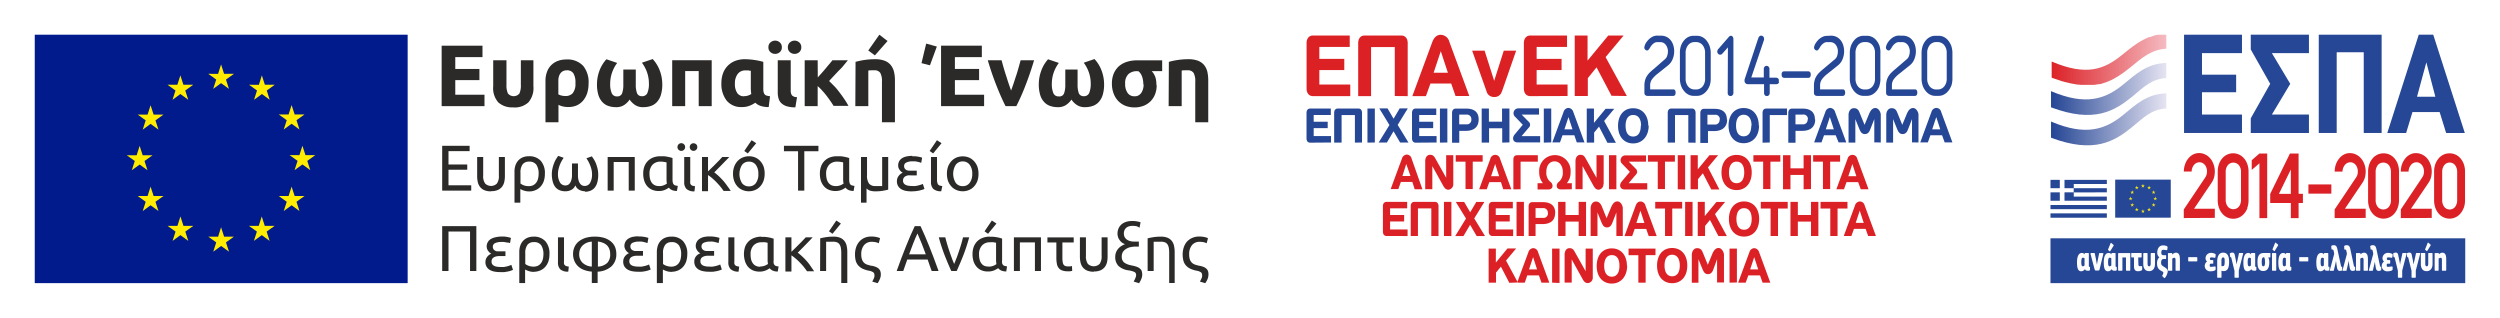 <?xml version="1.0" encoding="UTF-8"?> <svg xmlns="http://www.w3.org/2000/svg" xmlns:xlink="http://www.w3.org/1999/xlink" id="a1f6bb67-2c16-434d-9351-6007bf1ba66f" data-name="Layer 1" width="464" height="59" viewBox="0 0 464 59"><defs><clipPath id="bd1aad5b-4b17-4eed-92a8-62635ed9fb97"><path d="M402.08,9.25V6.45h-.19l-.35,0h0l-.26,0h0l-.17,0h0l-.18,0-.16,0h0l-.13,0h0l-.12,0h0l-.11,0h0l-.52.13h0a9.44,9.44,0,0,0-.94.32h0l-.13,0h0l-.36.16h0c-.37.17-.73.35-1.08.55h0l-.13.08h0l-.26.16h0l-.29.18h0l-.31.21h0l-.08.06h0l-.55.39h0l-.32.24h0l-.34.26h0l-.92.74-.31.25c-3.29,2.68-6.58,4-13.08,1.24v3l.26.09h0c.54.2,1.07.38,1.57.53h0l.55.16h0a21.06,21.06,0,0,0,2.4.5h0l.2,0h0l.47.05h0l.31,0h0l.64,0h.42c.2,0,.39,0,.58,0h0l.53,0h0l.8-.13h0l.13,0h0c.24,0,.48-.11.71-.18h0l.63-.21h0c.3-.12.59-.24.87-.37h0l.37-.19h0a9.34,9.34,0,0,0,.87-.5h0c.37-.23.73-.48,1.08-.73h0c.4-.29.8-.6,1.19-.92h0l.16-.13c2.09-1.7,3.75-3.19,6.59-3.36" fill="none" clip-rule="evenodd"></path></clipPath><linearGradient id="f1c9cf9c-0c3b-4b67-b60f-08963fbee400" x1="402.08" y1="11.27" x2="380.68" y2="11.27" gradientUnits="userSpaceOnUse"><stop offset="0" stop-color="#f5bac1"></stop><stop offset="1" stop-color="#db2126"></stop></linearGradient><clipPath id="bc3edb2c-1d51-4ed7-bb8a-dd47893ed7d5"><path d="M402.08,14.48v-2.8c-3.58.1-5.68,2.09-8,4-3.28,2.69-6.91,4-13.41,1.24v3c8,3,11.77.71,15.17-2.06,2.09-1.71,3.42-3.2,6.26-3.37" fill="none" clip-rule="evenodd"></path></clipPath><linearGradient id="f4935ec0-86ea-4635-b2fe-880b881aa4e4" x1="402.08" y1="17.29" x2="380.65" y2="17.29" gradientUnits="userSpaceOnUse"><stop offset="0" stop-color="#e6e4f2"></stop><stop offset="0.99" stop-color="#264795"></stop><stop offset="1" stop-color="#264795"></stop></linearGradient><clipPath id="a941b8ff-4fa9-42ac-ae13-e1fb805a3462"><path d="M402.08,20.12v-2.8c-3.58.1-5.68,2.09-8,4-3.28,2.69-6.91,4-13.41,1.24v3c8,3,11.77.71,15.17-2.07,2.09-1.7,3.42-3.19,6.26-3.36" fill="none" clip-rule="evenodd"></path></clipPath><linearGradient id="aa0866fd-2bf3-4251-98be-b942efb8a96c" x1="402.08" y1="22.93" x2="380.65" y2="22.93" xlink:href="#f4935ec0-86ea-4635-b2fe-880b881aa4e4"></linearGradient></defs><rect width="464" height="59" fill="#fff"></rect><rect x="6.45" y="6.44" width="69.21" height="46.11" fill="#011b8d"></rect><polygon points="39.57 16.49 41.03 15.43 42.49 16.49 41.94 14.77 43.42 13.7 41.59 13.7 41.03 11.96 40.48 13.71 38.65 13.7 40.13 14.77 39.57 16.49" fill="#ffec00"></polygon><polygon points="32.02 18.52 33.48 17.45 34.94 18.52 34.38 16.8 35.86 15.73 34.04 15.73 33.48 13.99 32.92 15.73 31.09 15.73 32.57 16.8 32.02 18.52" fill="#ffec00"></polygon><polygon points="27.95 19.53 27.39 21.27 25.56 21.27 27.04 22.34 26.49 24.06 27.95 22.99 29.41 24.06 28.85 22.34 30.34 21.27 28.51 21.27 27.95 19.53" fill="#ffec00"></polygon><polygon points="25.92 30.54 27.38 31.6 26.82 29.88 28.31 28.82 26.48 28.82 25.92 27.07 25.36 28.82 23.53 28.82 25.02 29.88 24.46 31.6 25.92 30.54" fill="#ffec00"></polygon><polygon points="28.51 36.38 27.95 34.64 27.39 36.38 25.56 36.38 27.04 37.45 26.49 39.17 27.95 38.1 29.41 39.17 28.85 37.45 30.34 36.38 28.51 36.38" fill="#ffec00"></polygon><polygon points="34.05 41.92 33.49 40.17 32.93 41.92 31.1 41.92 32.58 42.98 32.03 44.71 33.49 43.64 34.95 44.71 34.39 42.98 35.88 41.92 34.05 41.92" fill="#ffec00"></polygon><polygon points="41.59 43.92 41.03 42.18 40.48 43.93 38.65 43.92 40.13 44.99 39.58 46.71 41.04 45.65 42.5 46.71 41.94 44.99 43.42 43.92 41.59 43.92" fill="#ffec00"></polygon><polygon points="49.14 41.92 48.58 40.17 48.02 41.92 46.2 41.92 47.68 42.98 47.12 44.71 48.58 43.64 50.04 44.71 49.49 42.98 50.97 41.92 49.14 41.92" fill="#ffec00"></polygon><polygon points="54.69 36.38 54.12 34.64 53.56 36.38 51.74 36.38 53.22 37.45 52.66 39.17 54.12 38.1 55.58 39.17 55.03 37.45 56.51 36.38 54.69 36.38" fill="#ffec00"></polygon><polygon points="58.52 28.79 56.69 28.79 56.13 27.05 55.57 28.8 53.74 28.79 55.23 29.86 54.67 31.58 56.13 30.52 57.59 31.58 57.03 29.86 58.52 28.79" fill="#ffec00"></polygon><polygon points="52.66 24.04 54.12 22.97 55.58 24.04 55.03 22.31 56.51 21.25 54.69 21.25 54.12 19.5 53.56 21.25 51.74 21.25 53.22 22.31 52.66 24.04" fill="#ffec00"></polygon><polygon points="48.6 13.99 48.05 15.74 46.22 15.73 47.7 16.8 47.15 18.52 48.61 17.45 50.06 18.52 49.51 16.8 50.99 15.73 49.16 15.73 48.6 13.99" fill="#ffec00"></polygon><polygon points="81.97 19.7 81.97 8.48 89.55 8.48 89.55 10.6 84.5 10.6 84.5 12.8 88.98 12.8 88.98 14.87 84.5 14.87 84.5 17.58 89.92 17.58 89.92 19.7 81.97 19.7" fill="#2b2a29"></polygon><path d="M95.29,19.92A3.79,3.79,0,0,1,92.48,19a4,4,0,0,1-.94-3V11.18H94v4.57a3.54,3.54,0,0,0,.28,1.61,1.39,1.39,0,0,0,2.12,0,3.56,3.56,0,0,0,.27-1.61V11.18H99V16a4.06,4.06,0,0,1-.93,3,3.77,3.77,0,0,1-2.81.94" fill="#2b2a29"></path><path d="M103.63,17.51a2.19,2.19,0,0,0,.57.22,2.93,2.93,0,0,0,.76.09,1.74,1.74,0,0,0,1.35-.54,2.76,2.76,0,0,0,.49-1.86,3.27,3.27,0,0,0-.38-1.81,1.38,1.38,0,0,0-1.23-.56,1.52,1.52,0,0,0-.6.11,1.27,1.27,0,0,0-.49.35,1.72,1.72,0,0,0-.34.6,2.69,2.69,0,0,0-.13.91Zm1.78,2.35a3.86,3.86,0,0,1-1-.12,3.09,3.09,0,0,1-.76-.29v3.24h-2.41V15a4.67,4.67,0,0,1,.27-1.62,3.37,3.37,0,0,1,.77-1.26,3.45,3.45,0,0,1,1.22-.8,4.39,4.39,0,0,1,1.63-.28,3.93,3.93,0,0,1,3.11,1.19,4.75,4.75,0,0,1,1,3.26,6,6,0,0,1-.26,1.8,4.24,4.24,0,0,1-.76,1.39,3.4,3.4,0,0,1-1.22.9A3.78,3.78,0,0,1,105.41,19.86Z" fill="#2b2a29"></path><path d="M118,15.68a4.54,4.54,0,0,0,.22,1.58.9.9,0,0,0,.94.59,1,1,0,0,0,1-.61,4.26,4.26,0,0,0,.28-1.74,6.37,6.37,0,0,0-.3-1.93,6.62,6.62,0,0,0-1-1.93l2-.68a6.46,6.46,0,0,1,1.34,2.21,7.24,7.24,0,0,1,.44,2.45,6.62,6.62,0,0,1-.26,2,3.37,3.37,0,0,1-.73,1.31,2.66,2.66,0,0,1-1.11.73,4.21,4.21,0,0,1-1.41.23,2.64,2.64,0,0,1-1.55-.41,3.71,3.71,0,0,1-1-1,3.71,3.71,0,0,1-1,1,2.64,2.64,0,0,1-1.55.41,4.21,4.21,0,0,1-1.41-.23,2.66,2.66,0,0,1-1.11-.73,3.37,3.37,0,0,1-.73-1.31,6.62,6.62,0,0,1-.26-2,7.24,7.24,0,0,1,.44-2.45A6.46,6.46,0,0,1,112.55,11l2,.68a6.62,6.62,0,0,0-1,1.93,6.37,6.37,0,0,0-.3,1.93,4.26,4.26,0,0,0,.28,1.74,1,1,0,0,0,1,.61.9.9,0,0,0,.94-.59,4.54,4.54,0,0,0,.22-1.58V12.9H118Z" fill="#2b2a29"></path><polygon points="132.09 11.18 132.09 19.7 129.68 19.7 129.68 13.19 127.17 13.19 127.17 19.7 124.76 19.7 124.76 11.18 132.09 11.18" fill="#2b2a29"></polygon><path d="M138.07,17.85a2.58,2.58,0,0,0,.76-.11,3.44,3.44,0,0,0,.61-.29,7.51,7.51,0,0,1-.09-1.2V13.13c-.14,0-.28,0-.42-.06a4.89,4.89,0,0,0-.59,0,1.69,1.69,0,0,0-1.43.67,2.85,2.85,0,0,0-.51,1.78,2.94,2.94,0,0,0,.44,1.76,1.47,1.47,0,0,0,1.23.59m4.6,2a4.49,4.49,0,0,1-1.49-.21,2.58,2.58,0,0,1-1-.6,4.86,4.86,0,0,1-1,.54,3.71,3.71,0,0,1-1.49.27,3.46,3.46,0,0,1-2.8-1.17,5,5,0,0,1-1-3.26,5.15,5.15,0,0,1,.29-1.8,3.89,3.89,0,0,1,2.25-2.33,5,5,0,0,1,1.83-.32,13.45,13.45,0,0,1,3.41.49v5a2.42,2.42,0,0,0,.07.66.85.85,0,0,0,.21.4.74.74,0,0,0,.39.22,3.63,3.63,0,0,0,.58.1Z" fill="#2b2a29"></path><path d="M147.47,10a1.28,1.28,0,0,1-.87-.33,1.13,1.13,0,0,1-.37-.9,1.13,1.13,0,0,1,.37-.89,1.3,1.3,0,0,1,1.75,0,1.13,1.13,0,0,1,.37.89,1.13,1.13,0,0,1-.37.9,1.28,1.28,0,0,1-.88.33m-3.61,0a1.28,1.28,0,0,1-.87-.33,1.13,1.13,0,0,1-.37-.9,1.13,1.13,0,0,1,.37-.89,1.3,1.3,0,0,1,1.75,0,1.13,1.13,0,0,1,.37.89,1.13,1.13,0,0,1-.37.9A1.28,1.28,0,0,1,143.86,10Zm3.76,9.92a5.16,5.16,0,0,1-1.6-.2,2.52,2.52,0,0,1-1-.57,1.94,1.94,0,0,1-.52-.87,4,4,0,0,1-.15-1.14V11.18h2.41v5.65a1.47,1.47,0,0,0,.22.86,1.28,1.28,0,0,0,.95.34Z" fill="#2b2a29"></path><path d="M151.78,14.37l.73-.82c.26-.28.5-.57.74-.86s.46-.56.68-.81.41-.49.57-.7h2.87c-.24.3-.51.61-.82,1s-.61.68-.94,1l-.94,1-.79.85c.32.31.66.66,1,1s.68.79,1,1.21.62.83.89,1.25a11.93,11.93,0,0,1,.7,1.16h-2.76c-.17-.29-.37-.59-.6-.92s-.47-.66-.73-1-.53-.64-.8-.94a8.87,8.87,0,0,0-.82-.81V19.7h-2.41V11.18h2.41Z" fill="#2b2a29"></path><path d="M164.73,7.61l-2.35,2.67-1.23-.91,2.06-2.93Zm-5.94,3.87a14.54,14.54,0,0,1,1.59-.34,13.22,13.22,0,0,1,2-.15,4.93,4.93,0,0,1,1.8.28,2.76,2.76,0,0,1,1.14.8,3.21,3.21,0,0,1,.6,1.23,6.55,6.55,0,0,1,.18,1.59v7.8h-2.41V15.18a3.17,3.17,0,0,0-.31-1.65,1.26,1.26,0,0,0-1.15-.48,5.34,5.34,0,0,0-.55,0c-.19,0-.37,0-.52.06V19.7h-2.41Z" fill="#2b2a29"></path><path d="M173.88,8.64l-1.28,3.48-1.57-.4.87-3.63Zm.78,11.06V8.48h7.57V10.6h-5v2.2h4.49v2.07h-4.49v2.71h5.42V19.7Z" fill="#2b2a29"></path><path d="M186.63,19.7c-.55-1.08-1.11-2.35-1.68-3.79s-1.11-3-1.62-4.73h2.56c.11.42.24.88.38,1.37s.3,1,.46,1.49.31,1,.47,1.46.31.91.46,1.3c.14-.39.3-.82.46-1.3s.32-1,.48-1.46.31-1,.45-1.49.28-1,.38-1.37h2.5c-.51,1.71-1.05,3.28-1.62,4.73a39.16,39.16,0,0,1-1.68,3.79Z" fill="#2b2a29"></path><path d="M200,15.68a4.82,4.82,0,0,0,.21,1.58.92.92,0,0,0,.95.59,1,1,0,0,0,1-.61,4.44,4.44,0,0,0,.28-1.74,6.37,6.37,0,0,0-.3-1.93,6.62,6.62,0,0,0-1-1.93l2-.68a6.46,6.46,0,0,1,1.34,2.21,7.24,7.24,0,0,1,.44,2.45,6.62,6.62,0,0,1-.26,2,3.37,3.37,0,0,1-.73,1.31,2.66,2.66,0,0,1-1.11.73,4.27,4.27,0,0,1-1.42.23,2.63,2.63,0,0,1-1.54-.41,3.57,3.57,0,0,1-1-1,3.71,3.71,0,0,1-1,1,2.64,2.64,0,0,1-1.55.41,4.17,4.17,0,0,1-1.41-.23,2.66,2.66,0,0,1-1.11-.73,3.25,3.25,0,0,1-.73-1.31,6.62,6.62,0,0,1-.26-2,7.24,7.24,0,0,1,.44-2.45A6.46,6.46,0,0,1,194.52,11l2,.68a6.62,6.62,0,0,0-1,1.93,6.37,6.37,0,0,0-.3,1.93,4.26,4.26,0,0,0,.28,1.74,1,1,0,0,0,1,.61.9.9,0,0,0,1-.59,4.54,4.54,0,0,0,.22-1.58V12.9H200Z" fill="#2b2a29"></path><path d="M212.2,15.65a4.35,4.35,0,0,0-.23-1.44,2.21,2.21,0,0,0-.69-1H211a2.28,2.28,0,0,0-1.56.54,2.28,2.28,0,0,0-.61,1.77,2.84,2.84,0,0,0,.46,1.74,1.49,1.49,0,0,0,1.28.61,1.42,1.42,0,0,0,1.25-.63,2.69,2.69,0,0,0,.43-1.57m2.43.15a4.61,4.61,0,0,1-.29,1.65,3.85,3.85,0,0,1-.83,1.31,3.82,3.82,0,0,1-1.29.85,4.84,4.84,0,0,1-3.41,0,3.89,3.89,0,0,1-1.32-.89,4.13,4.13,0,0,1-.86-1.4,5.22,5.22,0,0,1-.31-1.82,4.83,4.83,0,0,1,.33-1.84,3.9,3.9,0,0,1,.94-1.36,4.08,4.08,0,0,1,1.47-.83,6,6,0,0,1,1.89-.29h4.7v2h-1.94a3.19,3.19,0,0,1,.72,1.26A5.2,5.2,0,0,1,214.63,15.8Z" fill="#2b2a29"></path><path d="M216.94,11.48a14.54,14.54,0,0,1,1.59-.34,13.41,13.41,0,0,1,2-.15,5,5,0,0,1,1.81.28,2.76,2.76,0,0,1,1.14.8,3.21,3.21,0,0,1,.6,1.23,7.11,7.11,0,0,1,.17,1.59v7.8h-2.41V15.18a3.17,3.17,0,0,0-.31-1.65,1.25,1.25,0,0,0-1.15-.48,5.34,5.34,0,0,0-.55,0c-.19,0-.36,0-.51.06V19.7h-2.42Z" fill="#2b2a29"></path><polygon points="82.07 35.38 82.07 27.06 87.16 27.06 87.16 28.05 83.24 28.05 83.24 30.53 86.72 30.53 86.72 31.5 83.24 31.5 83.24 34.39 87.46 34.39 87.46 35.38 82.07 35.38" fill="#2b2a29"></polygon><path d="M91.13,35.51a3,3,0,0,1-1.28-.23,2,2,0,0,1-.78-.62,2.3,2.3,0,0,1-.4-.9,5.07,5.07,0,0,1-.11-1V29.14h1.12v3.43a2.32,2.32,0,0,0,.37,1.5,1.56,1.56,0,0,0,2.17,0,2.32,2.32,0,0,0,.37-1.5V29.14h1.12v3.59a5.07,5.07,0,0,1-.11,1,2.3,2.3,0,0,1-.4.9,2,2,0,0,1-.78.62,3,3,0,0,1-1.29.23" fill="#2b2a29"></path><path d="M96.6,34.06a2.44,2.44,0,0,0,.77.39,3,3,0,0,0,.75.1,1.78,1.78,0,0,0,.83-.17,1.66,1.66,0,0,0,.57-.48,2,2,0,0,0,.34-.73,3.7,3.7,0,0,0,.11-.9,2.93,2.93,0,0,0-.41-1.68A1.56,1.56,0,0,0,98.18,30a1.43,1.43,0,0,0-1.17.49,2.5,2.5,0,0,0-.41,1.59Zm1.66,1.47a3,3,0,0,1-1-.15,2.83,2.83,0,0,1-.69-.3v2.53H95.49V31.89a3.62,3.62,0,0,1,.17-1.18,2.64,2.64,0,0,1,.52-.91,2.37,2.37,0,0,1,.83-.59A2.9,2.9,0,0,1,98.15,29a2.86,2.86,0,0,1,2.21.84,3.44,3.44,0,0,1,.77,2.43,4.13,4.13,0,0,1-.19,1.3,2.93,2.93,0,0,1-.56,1,2.44,2.44,0,0,1-.9.68A2.77,2.77,0,0,1,98.26,35.53Z" fill="#2b2a29"></path><path d="M108.63,35.5a2.32,2.32,0,0,1-1.16-.29,1.58,1.58,0,0,1-.69-.82,1.49,1.49,0,0,1-.69.82,2.29,2.29,0,0,1-1.16.29,2.64,2.64,0,0,1-1-.17,2,2,0,0,1-.8-.54,2.64,2.64,0,0,1-.52-1,5.12,5.12,0,0,1-.19-1.46,4.31,4.31,0,0,1,.13-1.1,6,6,0,0,1,.31-1,4.89,4.89,0,0,1,.38-.76c.14-.22.26-.4.37-.54l1,.35-.26.42a6.73,6.73,0,0,0-.35.67,6.93,6.93,0,0,0-.3.88,3.75,3.75,0,0,0-.14,1,3.08,3.08,0,0,0,.35,1.58,1.15,1.15,0,0,0,1,.59,1,1,0,0,0,.74-.28,1.71,1.71,0,0,0,.37-.66,3.05,3.05,0,0,0,.14-.8c0-.28,0-.51,0-.69V30.34h1.11v1.74c0,.18,0,.41,0,.69a3.53,3.53,0,0,0,.14.8,1.73,1.73,0,0,0,.38.66,1,1,0,0,0,.74.28,1.12,1.12,0,0,0,1-.59,3,3,0,0,0,.35-1.58,3.75,3.75,0,0,0-.13-1,5.63,5.63,0,0,0-.31-.88,5.18,5.18,0,0,0-.34-.67l-.26-.42,1-.35c.11.14.23.32.37.54a4.89,4.89,0,0,1,.39.76,7.22,7.22,0,0,1,.31,1,4.82,4.82,0,0,1,.12,1.1,5.15,5.15,0,0,1-.18,1.46,2.62,2.62,0,0,1-.52,1,2,2,0,0,1-.8.54,2.66,2.66,0,0,1-1,.17" fill="#2b2a29"></path><polygon points="117.81 35.38 116.69 35.38 116.69 30.07 113.9 30.07 113.9 35.38 112.78 35.38 112.78 29.14 117.81 29.14 117.81 35.38" fill="#2b2a29"></polygon><path d="M122.34,34.54a2.18,2.18,0,0,0,.87-.16,2.85,2.85,0,0,0,.57-.31,3.14,3.14,0,0,1-.07-.72V30.14a3.5,3.5,0,0,0-.42-.08,3.69,3.69,0,0,0-.69-.06,2,2,0,0,0-1.51.59,2.39,2.39,0,0,0-.54,1.68,4.29,4.29,0,0,0,.09.9,2.34,2.34,0,0,0,.31.72,1.63,1.63,0,0,0,.56.48,1.92,1.92,0,0,0,.83.17m.21-5.54c.23,0,.45,0,.68,0a5.8,5.8,0,0,1,.64.09l.55.12a2.69,2.69,0,0,1,.4.13v4a2.12,2.12,0,0,0,.06.56.73.73,0,0,0,.17.34.64.64,0,0,0,.3.18l.45.09-.16.93a2.25,2.25,0,0,1-.91-.16,1.57,1.57,0,0,1-.59-.45,4.14,4.14,0,0,1-.77.43,2.92,2.92,0,0,1-1.12.19,3,3,0,0,1-1.24-.24,2.42,2.42,0,0,1-.9-.67,2.89,2.89,0,0,1-.54-1,4.13,4.13,0,0,1-.19-1.3,3.88,3.88,0,0,1,.22-1.36,2.77,2.77,0,0,1,.64-1,2.84,2.84,0,0,1,1-.65A3.68,3.68,0,0,1,122.55,29Z" fill="#2b2a29"></path><path d="M128.72,28a.66.66,0,0,1-.49-.2.66.66,0,0,1-.21-.51.69.69,0,0,1,.21-.51.69.69,0,0,1,.49-.19.72.72,0,0,1,.49.19.69.69,0,0,1,.21.51.66.66,0,0,1-.21.51.69.69,0,0,1-.49.2m-2.29,0a.65.65,0,0,1-.48-.2.66.66,0,0,1-.21-.51.69.69,0,0,1,.21-.51.71.71,0,0,1,1,0,.69.69,0,0,1,.21.51.66.66,0,0,1-.21.51A.66.66,0,0,1,126.43,28Zm2.46,7.52a2.13,2.13,0,0,1-1.47-.44,1.75,1.75,0,0,1-.43-1.31V29.14h1.12v4.43a2,2,0,0,0,0,.46.69.69,0,0,0,.16.28.64.64,0,0,0,.29.17l.44.09Z" fill="#2b2a29"></path><path d="M132.58,32a9.8,9.8,0,0,1,.8.67c.29.27.57.56.85.87a11.56,11.56,0,0,1,.77,1c.24.32.45.62.62.9H134.3c-.18-.27-.39-.55-.62-.83s-.49-.56-.74-.82-.52-.51-.78-.74a9.06,9.06,0,0,0-.75-.56v3h-1.12V29.14h1.12v2.67l.66-.64.75-.74.71-.72.52-.57h1.3c-.17.19-.38.41-.62.65s-.48.5-.73.75l-.75.76-.67.68" fill="#2b2a29"></path><path d="M140.35,26.58l-1.56,1.9-.65-.46,1.36-2Zm.4,5.68a2.68,2.68,0,0,0-.48-1.68A1.53,1.53,0,0,0,139,30a1.56,1.56,0,0,0-1.29.62,3.24,3.24,0,0,0,0,3.36,1.55,1.55,0,0,0,1.29.61,1.52,1.52,0,0,0,1.29-.61A2.7,2.7,0,0,0,140.75,32.26Zm1.17,0a4,4,0,0,1-.22,1.34,3.14,3.14,0,0,1-.61,1,2.55,2.55,0,0,1-.93.66,2.86,2.86,0,0,1-1.18.24,2.93,2.93,0,0,1-1.18-.24,2.55,2.55,0,0,1-.93-.66,3,3,0,0,1-.6-1,3.77,3.77,0,0,1-.22-1.34,3.81,3.81,0,0,1,.22-1.34,3.05,3.05,0,0,1,.6-1,2.7,2.7,0,0,1,.93-.67A3.1,3.1,0,0,1,139,29a3,3,0,0,1,1.18.23,2.7,2.7,0,0,1,.93.67,3.25,3.25,0,0,1,.61,1A4,4,0,0,1,141.92,32.26Z" fill="#2b2a29"></path><polygon points="151.9 27.06 151.9 28.07 149.28 28.07 149.28 35.38 148.12 35.38 148.12 28.07 145.5 28.07 145.5 27.06 151.9 27.06" fill="#2b2a29"></polygon><path d="M155.12,34.54a2.23,2.23,0,0,0,.88-.16,2.85,2.85,0,0,0,.57-.31,3.11,3.11,0,0,1-.08-.72V30.14a2.86,2.86,0,0,0-.41-.08,3.69,3.69,0,0,0-.69-.06,2,2,0,0,0-1.51.59,2.39,2.39,0,0,0-.55,1.68,3.71,3.71,0,0,0,.1.9,2.12,2.12,0,0,0,.31.72,1.63,1.63,0,0,0,.56.48,1.87,1.87,0,0,0,.82.17m.22-5.54c.22,0,.45,0,.68,0a5.8,5.8,0,0,1,.64.09l.55.12a3.15,3.15,0,0,1,.4.13v4a2.12,2.12,0,0,0,.06.56.83.83,0,0,0,.16.34.73.73,0,0,0,.31.18l.45.09-.16.93a2.25,2.25,0,0,1-.91-.16,1.57,1.57,0,0,1-.59-.45,4.14,4.14,0,0,1-.77.43,2.92,2.92,0,0,1-1.12.19,3,3,0,0,1-1.24-.24,2.42,2.42,0,0,1-.9-.67,3.08,3.08,0,0,1-.55-1,4.44,4.44,0,0,1-.18-1.3,3.88,3.88,0,0,1,.22-1.36A2.77,2.77,0,0,1,154,29.23,3.64,3.64,0,0,1,155.34,29Z" fill="#2b2a29"></path><path d="M160.92,29.14v3.34a2.54,2.54,0,0,0,.37,1.59,1.45,1.45,0,0,0,1.2.46h.37l.36,0,.31,0a.69.69,0,0,0,.2,0V29.14h1.12V35.2c-.26.07-.59.13-1,.21a7.9,7.9,0,0,1-1.33.1,3.32,3.32,0,0,1-1.05-.13,1.68,1.68,0,0,1-.64-.41c0,.23,0,.46,0,.68s0,.47,0,.72v1.24H159.8V29.14Z" fill="#2b2a29"></path><path d="M169.32,29l.58,0,.53.08.43.09.29.1-.17.95-.24-.08-.4-.11-.49-.09-.51,0a2.55,2.55,0,0,0-1.09.21.69.69,0,0,0-.45.66.82.82,0,0,0,.12.47,1,1,0,0,0,.3.27,1.31,1.31,0,0,0,.41.12,3.52,3.52,0,0,0,.45,0h1.07v.88h-1.1a3.29,3.29,0,0,0-.54,0,2.17,2.17,0,0,0-.47.17,1,1,0,0,0-.32.31,1,1,0,0,0-.12.49c0,.67.55,1,1.65,1a4.91,4.91,0,0,0,.67,0,4.38,4.38,0,0,0,.59-.12l.47-.14.3-.12.3.92a2.08,2.08,0,0,1-.34.14l-.54.15a6.15,6.15,0,0,1-.71.12,7.89,7.89,0,0,1-.88.05,5.78,5.78,0,0,1-.9-.08,2.93,2.93,0,0,1-.85-.28,1.78,1.78,0,0,1-.64-.58,1.67,1.67,0,0,1-.25-1,1.52,1.52,0,0,1,.3-.9,1.82,1.82,0,0,1,.79-.63,1.1,1.1,0,0,1-.28-.17,2.68,2.68,0,0,1-.28-.3,1.87,1.87,0,0,1-.22-.39,1.45,1.45,0,0,1-.08-.47,1.61,1.61,0,0,1,.18-.78,1.69,1.69,0,0,1,.53-.57,2.49,2.49,0,0,1,.83-.33,5.2,5.2,0,0,1,1.08-.11" fill="#2b2a29"></path><path d="M174.75,26.58l-1.56,1.9-.65-.46,1.36-2Zm-.06,8.92a2.13,2.13,0,0,1-1.47-.44,1.79,1.79,0,0,1-.43-1.31V29.14h1.12v4.43A2,2,0,0,0,174,34a.58.58,0,0,0,.15.28.7.7,0,0,0,.29.17l.45.09Z" fill="#2b2a29"></path><path d="M180.45,32.26a2.68,2.68,0,0,0-.48-1.68,1.53,1.53,0,0,0-1.29-.62,1.56,1.56,0,0,0-1.29.62,3.18,3.18,0,0,0,0,3.36,1.55,1.55,0,0,0,1.29.61,1.52,1.52,0,0,0,1.29-.61,2.7,2.7,0,0,0,.48-1.68m1.16,0a4,4,0,0,1-.21,1.34,3.14,3.14,0,0,1-.61,1,2.55,2.55,0,0,1-.93.66,2.86,2.86,0,0,1-1.18.24,2.9,2.9,0,0,1-1.18-.24,2.55,2.55,0,0,1-.93-.66,3.14,3.14,0,0,1-.61-1,4,4,0,0,1-.21-1.34,4.05,4.05,0,0,1,.21-1.34,3.25,3.25,0,0,1,.61-1,2.7,2.7,0,0,1,.93-.67,3.06,3.06,0,0,1,1.18-.23,3,3,0,0,1,1.18.23,2.7,2.7,0,0,1,.93.67,3.25,3.25,0,0,1,.61,1A4.05,4.05,0,0,1,181.61,32.26Z" fill="#2b2a29"></path><polygon points="88.41 41.97 88.41 50.3 87.24 50.3 87.24 42.97 83.24 42.97 83.24 50.3 82.07 50.3 82.07 41.97 88.41 41.97" fill="#2b2a29"></polygon><path d="M93,43.9l.58,0,.53.07.43.1a1.07,1.07,0,0,1,.29.1l-.17.95-.24-.08L94,45a3.56,3.56,0,0,0-.49-.09,4.75,4.75,0,0,0-.51,0,2.55,2.55,0,0,0-1.09.21.7.7,0,0,0-.44.67.78.78,0,0,0,.12.46.77.77,0,0,0,.3.27,1,1,0,0,0,.4.13l.45,0h1.07v.88H92.69a2.5,2.5,0,0,0-.55.05,1.57,1.57,0,0,0-.46.17.82.82,0,0,0-.33.31.91.91,0,0,0-.12.49q0,1,1.65,1a4.92,4.92,0,0,0,.67,0l.6-.12.46-.15.3-.12.3.93a1.88,1.88,0,0,1-.34.13,4,4,0,0,1-.54.16l-.71.12a8,8,0,0,1-.87,0,4.87,4.87,0,0,1-.91-.08,2.66,2.66,0,0,1-.85-.28,1.6,1.6,0,0,1-.89-1.54,1.52,1.52,0,0,1,.3-.9,1.86,1.86,0,0,1,.79-.62,1.1,1.1,0,0,1-.28-.17,2.12,2.12,0,0,1-.28-.31,1.47,1.47,0,0,1-.22-.39,1.39,1.39,0,0,1-.08-.46,1.5,1.5,0,0,1,.19-.78,1.58,1.58,0,0,1,.52-.57,2.72,2.72,0,0,1,.83-.34A5.22,5.22,0,0,1,93,43.9" fill="#2b2a29"></path><path d="M97.49,49a2.4,2.4,0,0,0,.77.38,3,3,0,0,0,.75.11,2,2,0,0,0,.83-.17,1.66,1.66,0,0,0,.57-.48,2,2,0,0,0,.34-.73,3.7,3.7,0,0,0,.11-.9,2.93,2.93,0,0,0-.41-1.68,1.54,1.54,0,0,0-1.38-.59,1.42,1.42,0,0,0-1.17.49A2.5,2.5,0,0,0,97.49,47Zm1.66,1.46a3,3,0,0,1-1-.14,3.91,3.91,0,0,1-.69-.3v2.52H96.38V46.8a3.6,3.6,0,0,1,.17-1.17,2.47,2.47,0,0,1,.52-.91,2.28,2.28,0,0,1,.83-.59A2.9,2.9,0,0,1,99,43.92a2.86,2.86,0,0,1,2.21.84,3.41,3.41,0,0,1,.77,2.43,4.17,4.17,0,0,1-.19,1.3,2.93,2.93,0,0,1-.56,1,2.55,2.55,0,0,1-.9.68A3,3,0,0,1,99.15,50.44Z" fill="#2b2a29"></path><path d="M105.47,50.42A2.15,2.15,0,0,1,104,50a1.73,1.73,0,0,1-.44-1.3V44.05h1.12v4.44a1.87,1.87,0,0,0,0,.45.55.55,0,0,0,.16.29.58.58,0,0,0,.29.16,2.11,2.11,0,0,0,.44.09Z" fill="#2b2a29"></path><path d="M107.5,47.18a2.14,2.14,0,0,0,.59,1.56,2.76,2.76,0,0,0,1.75.74V44.85a2.66,2.66,0,0,0-1.75.75,2.22,2.22,0,0,0-.59,1.58m5.75,0a2.82,2.82,0,0,0-.13-.89,2,2,0,0,0-.42-.71,2.23,2.23,0,0,0-.73-.49,3.36,3.36,0,0,0-1-.26v4.65a2.65,2.65,0,0,0,1.78-.73A2.25,2.25,0,0,0,113.25,47.18Zm-3.41,5.34V50.41a5.25,5.25,0,0,1-1.44-.31,3.21,3.21,0,0,1-1.09-.66,2.84,2.84,0,0,1-.7-1,3.32,3.32,0,0,1-.25-1.28,3.17,3.17,0,0,1,.29-1.37,2.72,2.72,0,0,1,.8-1,3.9,3.9,0,0,1,1.27-.65,5.75,5.75,0,0,1,1.66-.22,6,6,0,0,1,1.72.22,3.79,3.79,0,0,1,1.25.65,2.77,2.77,0,0,1,.78,1,3.49,3.49,0,0,1,.26,1.37,3,3,0,0,1-.89,2.26,4.1,4.1,0,0,1-2.58,1v2.11Z" fill="#2b2a29"></path><path d="M118.51,43.9a5.49,5.49,0,0,1,.58,0l.54.07.43.1a1,1,0,0,1,.28.1l-.17.95-.23-.08-.4-.11a3.71,3.71,0,0,0-.5-.09,4.38,4.38,0,0,0-.5,0,2.6,2.6,0,0,0-1.1.21.71.71,0,0,0-.44.67.78.78,0,0,0,.12.46.77.77,0,0,0,.3.27,1.1,1.1,0,0,0,.41.13l.44,0h1.07v.88h-1.09a2.47,2.47,0,0,0-.54.05,1.63,1.63,0,0,0-.47.17.8.8,0,0,0-.32.31.91.91,0,0,0-.12.49c0,.66.54,1,1.64,1a5.07,5.07,0,0,0,.68,0l.59-.12.47-.15.29-.12.3.93a2,2,0,0,1-.33.13,5,5,0,0,1-.54.16l-.72.12a8,8,0,0,1-.87,0,4.7,4.7,0,0,1-.9-.08,2.58,2.58,0,0,1-.85-.28,1.75,1.75,0,0,1-.64-.57,1.68,1.68,0,0,1-.25-1,1.52,1.52,0,0,1,.3-.9,1.8,1.8,0,0,1,.79-.62,1,1,0,0,1-.28-.17,2.16,2.16,0,0,1-.29-.31,1.45,1.45,0,0,1-.21-.39,1.18,1.18,0,0,1-.09-.46,1.61,1.61,0,0,1,.19-.78,1.52,1.52,0,0,1,.53-.57,2.62,2.62,0,0,1,.83-.34,5.06,5.06,0,0,1,1.07-.1" fill="#2b2a29"></path><path d="M123.06,49a2.3,2.3,0,0,0,.77.38,2.89,2.89,0,0,0,.74.11,1.92,1.92,0,0,0,.83-.17,1.7,1.7,0,0,0,.58-.48,2.12,2.12,0,0,0,.33-.73,3.27,3.27,0,0,0,.11-.9,2.86,2.86,0,0,0-.41-1.68,1.54,1.54,0,0,0-1.38-.59,1.41,1.41,0,0,0-1.16.49,2.44,2.44,0,0,0-.41,1.59Zm1.66,1.46a3,3,0,0,1-1-.14,3.91,3.91,0,0,1-.69-.3v2.52h-1.12V46.8a3.89,3.89,0,0,1,.17-1.17,2.47,2.47,0,0,1,.52-.91,2.41,2.41,0,0,1,.84-.59,2.86,2.86,0,0,1,1.14-.21,2.83,2.83,0,0,1,2.2.84,3.41,3.41,0,0,1,.78,2.43,4.49,4.49,0,0,1-.19,1.3,3.1,3.1,0,0,1-.56,1,2.75,2.75,0,0,1-.9.68A3,3,0,0,1,124.72,50.44Z" fill="#2b2a29"></path><path d="M131.71,43.9a5.63,5.63,0,0,1,.58,0l.53.07.44.1a1.11,1.11,0,0,1,.28.1l-.17.95-.23-.08-.41-.11a3.3,3.3,0,0,0-.49-.09,4.57,4.57,0,0,0-.5,0,2.57,2.57,0,0,0-1.1.21.71.71,0,0,0-.44.67.78.78,0,0,0,.12.46.77.77,0,0,0,.3.27,1,1,0,0,0,.41.13l.44,0h1.07v.88h-1.09a2.36,2.36,0,0,0-.54.05,1.53,1.53,0,0,0-.47.17.82.82,0,0,0-.33.31.91.91,0,0,0-.12.49q0,1,1.65,1a4.83,4.83,0,0,0,.67,0l.6-.12.47-.15.29-.12.3.93a1.88,1.88,0,0,1-.34.13,4,4,0,0,1-.54.16l-.71.12a8,8,0,0,1-.87,0,4.7,4.7,0,0,1-.9-.08,2.64,2.64,0,0,1-.86-.28,1.83,1.83,0,0,1-.64-.57,1.76,1.76,0,0,1-.25-1,1.52,1.52,0,0,1,.3-.9A1.83,1.83,0,0,1,130,47a1,1,0,0,1-.29-.17,2.12,2.12,0,0,1-.28-.31,1.22,1.22,0,0,1-.21-.39,1.18,1.18,0,0,1-.09-.46,1.5,1.5,0,0,1,.19-.78,1.52,1.52,0,0,1,.53-.57,2.53,2.53,0,0,1,.83-.34,5.06,5.06,0,0,1,1.07-.1" fill="#2b2a29"></path><path d="M137.08,50.42a2.15,2.15,0,0,1-1.46-.45,1.73,1.73,0,0,1-.44-1.3V44.05h1.12v4.44a1.87,1.87,0,0,0,0,.45.55.55,0,0,0,.16.29.58.58,0,0,0,.29.16,2.11,2.11,0,0,0,.44.09Z" fill="#2b2a29"></path><path d="M141.1,49.46a2.33,2.33,0,0,0,.87-.16,2.85,2.85,0,0,0,.57-.31,3.26,3.26,0,0,1-.07-.72V45.06l-.42-.09a3.73,3.73,0,0,0-.69,0,1.94,1.94,0,0,0-1.51.59,2.39,2.39,0,0,0-.54,1.68,4.13,4.13,0,0,0,.09.89,2,2,0,0,0,.32.72,1.41,1.41,0,0,0,.55.48,1.78,1.78,0,0,0,.83.18m.21-5.54a5.17,5.17,0,0,1,.68,0,6,6,0,0,1,.65.09,3.61,3.61,0,0,1,.54.12l.41.12v4a2.18,2.18,0,0,0,0,.56.74.74,0,0,0,.17.33.51.51,0,0,0,.3.18,2.23,2.23,0,0,0,.45.09l-.16.94a2.34,2.34,0,0,1-.9-.16,1.53,1.53,0,0,1-.6-.45,3.64,3.64,0,0,1-.77.42,2.88,2.88,0,0,1-1.12.2,3,3,0,0,1-1.24-.24,2.5,2.5,0,0,1-.9-.67,2.89,2.89,0,0,1-.54-1,4.46,4.46,0,0,1,0-2.67A2.78,2.78,0,0,1,140,44.15,3.68,3.68,0,0,1,141.31,43.92Z" fill="#2b2a29"></path><path d="M148.06,46.9a8.35,8.35,0,0,1,.8.67,10.05,10.05,0,0,1,.85.87c.28.31.53.63.77,1s.45.63.62.91h-1.32c-.18-.27-.39-.55-.62-.84s-.49-.55-.74-.82-.52-.51-.78-.73a9.36,9.36,0,0,0-.75-.57v3h-1.12V44.05h1.12v2.68l.66-.64.75-.75c.26-.25.49-.49.71-.72l.53-.57h1.29l-.62.66-.73.75-.75.76-.67.68" fill="#2b2a29"></path><path d="M156.07,41.49l-1.56,1.9-.65-.46,1.36-2Zm-3.84,2.74c.25-.06.59-.13,1-.2a9,9,0,0,1,1.47-.11,3.16,3.16,0,0,1,1.23.21,2,2,0,0,1,.79.59,2.19,2.19,0,0,1,.42.91,5.23,5.23,0,0,1,.12,1.16v5.73h-1.12V47a5.46,5.46,0,0,0-.08-1,1.55,1.55,0,0,0-.26-.66,1,1,0,0,0-.48-.37,2,2,0,0,0-.74-.11h-.38c-.13,0-.25,0-.36,0l-.32,0-.19,0V50.3h-1.12Z" fill="#2b2a29"></path><path d="M161.83,49.33a3.74,3.74,0,0,1,.77.23,1.61,1.61,0,0,1,.51.33,1.07,1.07,0,0,1,.28.45,1.8,1.8,0,0,1,.09.6,2.12,2.12,0,0,1-.19.88,4.64,4.64,0,0,1-.4.74l-1-.3.12-.23a1.77,1.77,0,0,0,.15-.31,3.42,3.42,0,0,0,.13-.34,1,1,0,0,0,0-.34.61.61,0,0,0-.24-.52,2.14,2.14,0,0,0-.78-.28,4.88,4.88,0,0,1-1.24-.4,2.81,2.81,0,0,1-.79-.63,2.37,2.37,0,0,1-.43-.87,4.78,4.78,0,0,1-.12-1.13,4.07,4.07,0,0,1,.19-1.27,3.12,3.12,0,0,1,.58-1.06,2.75,2.75,0,0,1,.95-.72,3.1,3.1,0,0,1,1.33-.26,4.39,4.39,0,0,1,.82.07,3.5,3.5,0,0,1,.78.23l-.24.95a2.53,2.53,0,0,0-.57-.2,3.64,3.64,0,0,0-.68-.07,1.8,1.8,0,0,0-1.49.63,2.59,2.59,0,0,0-.51,1.68,2.77,2.77,0,0,0,.15,1,1.55,1.55,0,0,0,.4.61,1.6,1.6,0,0,0,.6.33,7.22,7.22,0,0,0,.74.2" fill="#2b2a29"></path><path d="M171.83,47.21c-.26-.69-.51-1.37-.76-2s-.52-1.28-.79-1.88c-.28.6-.55,1.22-.8,1.88s-.5,1.33-.75,2Zm1.09,3.09-.38-1.06c-.12-.35-.24-.71-.37-1.07h-3.78l-.75,2.13h-1.22c.32-.88.62-1.7.9-2.45s.56-1.46.83-2.13.53-1.31.8-1.93.54-1.22.83-1.82h1.07c.28.6.56,1.21.82,1.82s.54,1.26.8,1.93.55,1.39.83,2.13.58,1.57.9,2.45Z" fill="#2b2a29"></path><path d="M179.88,44.05a31.64,31.64,0,0,1-1.1,3.37c-.42,1.07-.82,2-1.22,2.88h-1c-.39-.85-.79-1.81-1.22-2.88a34.08,34.08,0,0,1-1.1-3.37h1.21c.09.39.21.81.34,1.26s.27.88.42,1.32.3.86.45,1.27.3.77.43,1.09c.14-.32.28-.69.44-1.09s.3-.83.45-1.27.29-.88.42-1.32.24-.87.34-1.26Z" fill="#2b2a29"></path><path d="M184.94,41.49l-1.56,1.9-.65-.46,1.36-2Zm-1.44,8a2.33,2.33,0,0,0,.87-.16,2.59,2.59,0,0,0,.57-.31,4,4,0,0,1-.07-.72V45.06l-.41-.09a3.87,3.87,0,0,0-.69,0,1.92,1.92,0,0,0-1.51.59,2.35,2.35,0,0,0-.55,1.68,3.57,3.57,0,0,0,.1.89,1.81,1.81,0,0,0,.31.72,1.37,1.37,0,0,0,.56.48A1.74,1.74,0,0,0,183.5,49.46Zm.22-5.54a5.27,5.27,0,0,1,.68,0,6.17,6.17,0,0,1,.64.09,4.07,4.07,0,0,1,.55.12l.4.12v4a2.75,2.75,0,0,0,0,.56.85.85,0,0,0,.17.33.58.58,0,0,0,.3.18,2.55,2.55,0,0,0,.45.09l-.15.94a2.39,2.39,0,0,1-.91-.16,1.69,1.69,0,0,1-.6-.45,3.55,3.55,0,0,1-.76.42,3,3,0,0,1-1.12.2,3,3,0,0,1-1.25-.24,2.46,2.46,0,0,1-.89-.67,3.08,3.08,0,0,1-.55-1,4.49,4.49,0,0,1-.18-1.3,3.94,3.94,0,0,1,.22-1.37,2.93,2.93,0,0,1,.63-1,2.88,2.88,0,0,1,1-.65A3.64,3.64,0,0,1,183.72,43.92Z" fill="#2b2a29"></path><polygon points="193.2 50.3 192.08 50.3 192.08 44.99 189.29 44.99 189.29 50.3 188.18 50.3 188.18 44.05 193.2 44.05 193.2 50.3" fill="#2b2a29"></polygon><path d="M199,50.28l-.41.07a2.81,2.81,0,0,1-.49,0,2.7,2.7,0,0,1-1-.17,1.38,1.38,0,0,1-.63-.47,1.71,1.71,0,0,1-.32-.79,5.89,5.89,0,0,1-.09-1.1V45h-1.66v-.94h4.88V45h-2.1v2.87a4.26,4.26,0,0,0,.06.78,1.18,1.18,0,0,0,.17.48.7.7,0,0,0,.32.24,1.35,1.35,0,0,0,.48.07,2.81,2.81,0,0,0,.43,0l.32-.06Z" fill="#2b2a29"></path><path d="M203,50.43a3.12,3.12,0,0,1-1.28-.23,2.17,2.17,0,0,1-.79-.63,2.31,2.31,0,0,1-.39-.89,5.1,5.1,0,0,1-.11-1V44.05h1.12v3.44a2.38,2.38,0,0,0,.36,1.49,1.57,1.57,0,0,0,2.18,0,2.37,2.37,0,0,0,.37-1.49V44.05h1.11v3.59a5.1,5.1,0,0,1-.1,1,2.48,2.48,0,0,1-.4.89,2.09,2.09,0,0,1-.79.63,3.12,3.12,0,0,1-1.28.23" fill="#2b2a29"></path><path d="M210,49.27a5.62,5.62,0,0,1,.94.23,1.82,1.82,0,0,1,.62.34,1.09,1.09,0,0,1,.34.46,2.12,2.12,0,0,1-.09,1.52,4.64,4.64,0,0,1-.4.74l-1-.3.12-.23a1.77,1.77,0,0,0,.15-.31,3.42,3.42,0,0,0,.13-.34,1,1,0,0,0,.05-.34.58.58,0,0,0-.33-.57,4.18,4.18,0,0,0-1.13-.3,3.35,3.35,0,0,1-1.81-.81,2.32,2.32,0,0,1-.6-1.72,2.21,2.21,0,0,1,.19-.91,2.54,2.54,0,0,1,.46-.68,2.82,2.82,0,0,1,.6-.46,4.92,4.92,0,0,1,.57-.28,1.8,1.8,0,0,1-.6-.31,1.93,1.93,0,0,1-.43-.47,2,2,0,0,1-.28-.56,2.15,2.15,0,0,1-.09-.61,2.41,2.41,0,0,1,.21-1,2.17,2.17,0,0,1,.56-.74,2.47,2.47,0,0,1,.85-.45,3.6,3.6,0,0,1,1.05-.15,4.71,4.71,0,0,1,1,.08,4.53,4.53,0,0,1,.61.16l-.19,1A5.52,5.52,0,0,0,211,42a3.63,3.63,0,0,0-.79-.08,2.26,2.26,0,0,0-.74.11,1.37,1.37,0,0,0-.5.31,1.2,1.2,0,0,0-.29.45,1.69,1.69,0,0,0-.09.56,1.4,1.4,0,0,0,.15.66,1.51,1.51,0,0,0,.41.46,2,2,0,0,0,.62.28,3,3,0,0,0,.76.09h.84v.93h-.73a4.26,4.26,0,0,0-.71.08,2.32,2.32,0,0,0-.79.27,2,2,0,0,0-.67.56,1.56,1.56,0,0,0-.27.94,1.34,1.34,0,0,0,.45,1.11,3.14,3.14,0,0,0,1.36.52" fill="#2b2a29"></path><path d="M213,44.23c.26-.06.6-.13,1-.2a9,9,0,0,1,1.46-.11,3.18,3.18,0,0,1,1.24.21,2,2,0,0,1,.79.59,2.31,2.31,0,0,1,.41.91,5.23,5.23,0,0,1,.12,1.16v5.73H217V47a5.55,5.55,0,0,0-.07-1,1.68,1.68,0,0,0-.26-.66,1,1,0,0,0-.48-.37,2,2,0,0,0-.75-.11H215c-.13,0-.25,0-.37,0l-.31,0-.2,0V50.3H213Z" fill="#2b2a29"></path><path d="M222.65,49.33a3.94,3.94,0,0,1,.77.23,1.73,1.73,0,0,1,.51.33,1.18,1.18,0,0,1,.28.45,1.82,1.82,0,0,1,.08.6,2.27,2.27,0,0,1-.18.88,4.64,4.64,0,0,1-.41.74l-1-.3a2.09,2.09,0,0,0,.13-.23l.15-.31a3.42,3.42,0,0,0,.13-.34,1.4,1.4,0,0,0,0-.34.61.61,0,0,0-.24-.52,2.14,2.14,0,0,0-.78-.28,4.75,4.75,0,0,1-1.24-.4,2.68,2.68,0,0,1-.79-.63,2.22,2.22,0,0,1-.43-.87,4.74,4.74,0,0,1-.13-1.13,4.07,4.07,0,0,1,.2-1.27,3.1,3.1,0,0,1,.57-1.06,2.89,2.89,0,0,1,1-.72,3.07,3.07,0,0,1,1.33-.26,4.47,4.47,0,0,1,.82.07,3.5,3.5,0,0,1,.78.23l-.24.95a2.71,2.71,0,0,0-.57-.2,3.73,3.73,0,0,0-.68-.07,1.78,1.78,0,0,0-1.49.63,2.59,2.59,0,0,0-.51,1.68,3,3,0,0,0,.14,1,1.56,1.56,0,0,0,.41.61,1.6,1.6,0,0,0,.6.33,6.58,6.58,0,0,0,.74.2" fill="#2b2a29"></path><polygon points="405.36 24.68 405.36 6.44 416.11 6.44 416.11 9.86 408.69 9.86 408.69 13.86 415.03 13.86 415.03 17.12 408.69 17.12 408.69 21.26 416.11 21.26 416.11 24.68 405.36 24.68" fill="#264795"></polygon><polygon points="417.74 24.68 417.74 21.96 421.35 15.56 417.74 9.18 417.74 6.44 428.54 6.44 428.54 9.86 421.66 9.86 425.07 15.56 421.66 21.26 428.54 21.26 428.54 24.68 417.74 24.68" fill="#264795"></polygon><polygon points="438.71 24.68 438.71 9.7 433.69 9.7 433.69 24.68 430.36 24.68 430.36 6.44 442.03 6.44 442.03 24.68 438.71 24.68" fill="#264795"></polygon><path d="M454,24.68,452.8,20.8h-5.05l-1.17,3.88h-3.5l5.84-18.24h2.69l5.86,18.24Zm-3.67-13.11h0l-1.73,6.38H452Z" fill="#264795"></path><path d="M433.31,40.48V38.87L437.25,33a1.78,1.78,0,0,0,.3-.63,2.72,2.72,0,0,0,.06-.55,2.11,2.11,0,0,0-.09-.62,1.76,1.76,0,0,0-.27-.55,1.44,1.44,0,0,0-.44-.38,1.14,1.14,0,0,0-.58-.15,1.29,1.29,0,0,0-1,.47,2.06,2.06,0,0,0-.47,1.26h-1.44a4,4,0,0,1,.23-1.36,3.56,3.56,0,0,1,.61-1.08,2.58,2.58,0,0,1,.89-.73,2.25,2.25,0,0,1,1.07-.26,2.59,2.59,0,0,1,1.18.27,2.8,2.8,0,0,1,.92.72,3.52,3.52,0,0,1,.62,1.09,3.91,3.91,0,0,1,.23,1.33,4.44,4.44,0,0,1-.14,1.11,3.59,3.59,0,0,1-.47,1l-3.24,4.8h3.85v1.71Z" fill="#db2126"></path><path d="M445,38.6a3.19,3.19,0,0,1-.64,1.08,2.56,2.56,0,0,1-.91.67,2.64,2.64,0,0,1-1.07.23,2.67,2.67,0,0,1-1.07-.23,2.56,2.56,0,0,1-.91-.67,3.19,3.19,0,0,1-.64-1.08,4.08,4.08,0,0,1-.24-1.45V31.89a4.14,4.14,0,0,1,.24-1.46,3.4,3.4,0,0,1,.64-1.08,2.59,2.59,0,0,1,2-.89,2.63,2.63,0,0,1,1.07.22,2.69,2.69,0,0,1,.91.67,3.4,3.4,0,0,1,.64,1.08,4.14,4.14,0,0,1,.24,1.46v5.26A4.08,4.08,0,0,1,445,38.6M443.76,32a2.09,2.09,0,0,0-.39-1.35,1.35,1.35,0,0,0-2.06,0,2.09,2.09,0,0,0-.39,1.35v5.06a2,2,0,0,0,.39,1.34,1.35,1.35,0,0,0,2.06,0,2,2,0,0,0,.39-1.34Z" fill="#db2126"></path><path d="M445.59,40.48V38.87L449.52,33a2,2,0,0,0,.31-.63,2.72,2.72,0,0,0,.06-.55,2.11,2.11,0,0,0-.09-.62,1.79,1.79,0,0,0-.28-.55,1.33,1.33,0,0,0-.44-.38,1.11,1.11,0,0,0-.58-.15,1.27,1.27,0,0,0-1,.47,2,2,0,0,0-.47,1.26h-1.44a4,4,0,0,1,.22-1.36,3.79,3.79,0,0,1,.61-1.08,2.68,2.68,0,0,1,.89-.73,2.27,2.27,0,0,1,1.08-.26,2.58,2.58,0,0,1,1.17.27,2.84,2.84,0,0,1,.93.72,3.5,3.5,0,0,1,.61,1.09,3.68,3.68,0,0,1,.23,1.33,4.44,4.44,0,0,1-.14,1.11,3.1,3.1,0,0,1-.47,1l-3.24,4.8h3.85v1.71Z" fill="#db2126"></path><path d="M457.25,38.61a3.24,3.24,0,0,1-.64,1.07,2.48,2.48,0,0,1-.91.67,2.64,2.64,0,0,1-1.07.23,2.67,2.67,0,0,1-1.07-.23,2.56,2.56,0,0,1-.91-.67,3.42,3.42,0,0,1-.64-1.07,4.18,4.18,0,0,1-.24-1.46V31.89a4.14,4.14,0,0,1,.24-1.46,3.59,3.59,0,0,1,.64-1.08,2.59,2.59,0,0,1,2-.89,2.63,2.63,0,0,1,1.07.22,2.59,2.59,0,0,1,.91.67,3.4,3.4,0,0,1,.64,1.08,4.14,4.14,0,0,1,.24,1.46v5.26a4.18,4.18,0,0,1-.24,1.46M456.05,32a2.09,2.09,0,0,0-.39-1.35,1.26,1.26,0,0,0-1-.48,1.27,1.27,0,0,0-1,.48,2.09,2.09,0,0,0-.39,1.35v5.06a2.09,2.09,0,0,0,.39,1.35,1.29,1.29,0,0,0,1,.47,1.28,1.28,0,0,0,1-.47,2.09,2.09,0,0,0,.39-1.35Z" fill="#db2126"></path><polygon points="425.01 28.5 426.62 28.5 422.97 35.98 425.18 35.98 425.18 28.5 426.62 28.5 426.62 35.97 427.42 35.97 427.42 37.68 426.62 37.68 426.62 40.48 425.18 40.48 425.18 37.68 421.35 37.68 421.35 35.98 425.01 28.5" fill="#db2126"></polygon><rect x="428.44" y="34.23" width="4.26" height="1.71" fill="#db2126"></rect><path d="M405.31,40.47v-1.6L409.25,33a1.9,1.9,0,0,0,.3-.64,2.13,2.13,0,0,0,.07-.55,2.16,2.16,0,0,0-.09-.62,1.91,1.91,0,0,0-.28-.55,1.59,1.59,0,0,0-.44-.38,1.21,1.21,0,0,0-.58-.14,1.3,1.3,0,0,0-1,.46,2,2,0,0,0-.46,1.26h-1.45a3.9,3.9,0,0,1,.23-1.35,3.5,3.5,0,0,1,.61-1.09,2.7,2.7,0,0,1,.89-.73,2.39,2.39,0,0,1,1.08-.26,2.58,2.58,0,0,1,1.17.27,2.87,2.87,0,0,1,.93.73,3.39,3.39,0,0,1,.61,1.09,3.87,3.87,0,0,1,.23,1.33,4.3,4.3,0,0,1-.14,1.1,3.21,3.21,0,0,1-.47,1l-3.24,4.81h3.85v1.7Z" fill="#db2126"></path><path d="M417.13,38.6a3.4,3.4,0,0,1-.64,1.08,2.63,2.63,0,0,1-4,0,3.4,3.4,0,0,1-.64-1.08,4.14,4.14,0,0,1-.24-1.46V31.88a4.08,4.08,0,0,1,.24-1.45,3.19,3.19,0,0,1,.64-1.08,2.56,2.56,0,0,1,.91-.67,2.6,2.6,0,0,1,2.14,0,2.56,2.56,0,0,1,.91.67,3.19,3.19,0,0,1,.64,1.08,4.08,4.08,0,0,1,.24,1.45v5.26a4.14,4.14,0,0,1-.24,1.46M415.93,32a2,2,0,0,0-.39-1.34,1.35,1.35,0,0,0-2.06,0,2,2,0,0,0-.39,1.34V37a2.09,2.09,0,0,0,.39,1.35,1.35,1.35,0,0,0,2.06,0,2.09,2.09,0,0,0,.39-1.35Z" fill="#db2126"></path><polygon points="419.35 40.48 419.35 30.3 417.92 31.54 417.92 29.73 419.35 28.49 420.79 28.49 420.79 40.48 419.35 40.48" fill="#db2126"></polygon><rect x="380.57" y="44.23" width="76.98" height="8.32" fill="#264795"></rect><rect x="380.57" y="38.05" width="10.46" height="0.77" fill="#264795"></rect><rect x="380.57" y="39.6" width="10.46" height="0.81" fill="#264795"></rect><rect x="380.57" y="33.38" width="1.73" height="1.55" fill="#264795"></rect><polygon points="391.03 34.15 391.03 33.38 383.17 33.38 383.17 34.93 384.88 34.93 384.88 35.7 383.17 35.7 383.17 37.26 384.89 37.26 384.89 37.26 391.03 37.26 391.03 36.49 384.89 36.49 384.89 35.71 391.03 35.7 391.03 34.93 384.89 34.93 384.89 34.15 391.03 34.15" fill="#264795" fill-rule="evenodd"></polygon><rect x="380.57" y="35.7" width="1.73" height="1.56" fill="#264795"></rect><g clip-path="url(#bd1aad5b-4b17-4eed-92a8-62635ed9fb97)"><rect x="380.65" y="6.45" width="21.42" height="9.64" fill="url(#f1c9cf9c-0c3b-4b67-b60f-08963fbee400)"></rect></g><g clip-path="url(#bc3edb2c-1d51-4ed7-bb8a-dd47893ed7d5)"><rect x="380.65" y="11.68" width="21.42" height="11.23" fill="url(#f4935ec0-86ea-4635-b2fe-880b881aa4e4)"></rect></g><g clip-path="url(#a941b8ff-4fa9-42ac-ae13-e1fb805a3462)"><rect x="380.65" y="17.32" width="21.42" height="11.23" fill="url(#aa0866fd-2bf3-4251-98be-b942efb8a96c)"></rect></g><rect x="392.58" y="33.34" width="10.31" height="7.06" fill="#264795"></rect><polygon points="397.73 34.13 397.82 34.4 398.08 34.4 397.87 34.56 397.95 34.83 397.73 34.66 397.5 34.83 397.58 34.56 397.38 34.4 397.64 34.4 397.73 34.13" fill="#f2e519"></polygon><polygon points="396.58 34.45 396.67 34.72 396.94 34.72 396.72 34.88 396.8 35.15 396.58 34.98 396.35 35.15 396.44 34.88 396.23 34.72 396.49 34.72 396.58 34.45" fill="#f2e519"></polygon><polygon points="395.74 35.31 395.83 35.58 396.1 35.58 395.88 35.74 395.96 36.01 395.74 35.84 395.51 36.01 395.6 35.74 395.39 35.58 395.65 35.58 395.74 35.31" fill="#f2e519"></polygon><polygon points="395.44 36.48 395.53 36.76 395.8 36.76 395.58 36.91 395.66 37.18 395.44 37.01 395.21 37.18 395.3 36.91 395.09 36.76 395.35 36.76 395.44 36.48" fill="#f2e519"></polygon><polygon points="395.74 37.66 395.83 37.93 396.1 37.93 395.88 38.09 395.96 38.36 395.74 38.19 395.51 38.36 395.6 38.09 395.39 37.93 395.65 37.93 395.74 37.66" fill="#f2e519"></polygon><polygon points="396.58 38.52 396.67 38.79 396.94 38.79 396.72 38.95 396.8 39.22 396.58 39.05 396.35 39.22 396.44 38.95 396.23 38.79 396.49 38.79 396.58 38.52" fill="#f2e519"></polygon><polygon points="397.73 38.83 397.82 39.11 398.08 39.11 397.87 39.27 397.95 39.53 397.73 39.37 397.5 39.53 397.58 39.27 397.38 39.11 397.64 39.11 397.73 38.83" fill="#f2e519"></polygon><polygon points="398.87 38.52 398.96 38.79 399.23 38.79 399.01 38.95 399.09 39.22 398.87 39.05 398.64 39.22 398.73 38.95 398.52 38.79 398.78 38.79 398.87 38.52" fill="#f2e519"></polygon><polygon points="399.71 37.66 399.8 37.93 400.07 37.93 399.85 38.09 399.93 38.36 399.71 38.19 399.48 38.36 399.57 38.09 399.36 37.93 399.62 37.93 399.71 37.66" fill="#f2e519"></polygon><polygon points="400.02 36.48 400.11 36.76 400.38 36.76 400.15 36.91 400.24 37.18 400.02 37.01 399.79 37.18 399.88 36.91 399.67 36.76 399.93 36.76 400.02 36.48" fill="#f2e519"></polygon><polygon points="399.71 35.31 399.8 35.58 400.07 35.58 399.85 35.74 399.93 36.01 399.71 35.84 399.48 36.01 399.57 35.74 399.36 35.58 399.62 35.58 399.71 35.31" fill="#f2e519"></polygon><polygon points="398.87 34.45 398.96 34.72 399.23 34.72 399.01 34.88 399.09 35.15 398.87 34.98 398.64 35.15 398.73 34.88 398.52 34.72 398.78 34.72 398.87 34.45" fill="#f2e519"></polygon><path d="M386.94,50a.89.89,0,0,1-.67.35c-.65,0-.78-.73-.78-1.66s.23-1.74.92-1.74a.64.64,0,0,1,.51.27V47.1c0-.11,0-.14.11-.14h.53c.11,0,.13.08.13.15v2.13c0,.25,0,.26.1.28s.11,0,.11.12v.43c0,.08-.06.14-.17.17a1,1,0,0,1-.29,0c-.23,0-.4-.05-.47-.33Zm-.42-.55a.65.65,0,0,0,.37-.18V47.94a.5.5,0,0,0-.3-.11c-.21,0-.3.27-.3.82S386.37,49.4,386.52,49.4Z" fill="#fdfdfd"></path><path d="M389.68,50c0,.13-.09.21-.23.21H389c-.16,0-.21-.08-.24-.21L388,47.13c0-.09,0-.17.1-.17h.53c.11,0,.16,0,.18.15l.2,1c.12.62.17.89.18,1h0c.06-.4.13-.74.19-1l.2-1c0-.09,0-.14.17-.14h.51c.1,0,.15,0,.12.16Z" fill="#fdfdfd"></path><path d="M391.91,50a.91.91,0,0,1-.68.35c-.64,0-.77-.73-.77-1.66s.22-1.74.91-1.74a.64.64,0,0,1,.52.27V47.1c0-.11,0-.14.11-.14h.53c.11,0,.12.08.12.15v2.13c0,.25,0,.26.1.28s.12,0,.12.12v.43c0,.08-.07.14-.17.17a1,1,0,0,1-.3,0,.41.41,0,0,1-.47-.33Zm-.24-3.41c-.06.1-.11.09-.18,0l-.21-.17a.15.15,0,0,1,0-.18l.45-1.12a.09.09,0,0,1,.15,0l.38.32a.15.15,0,0,1,0,.2Zm-.18,2.86a.65.65,0,0,0,.37-.18V47.94a.53.53,0,0,0-.3-.11c-.21,0-.3.27-.3.82S391.33,49.4,391.49,49.4Z" fill="#fdfdfd"></path><path d="M395.24,50.25h-.53c-.11,0-.13-.06-.13-.14V47.78h-.66v2.33c0,.06,0,.14-.13.14h-.54c-.11,0-.13-.06-.13-.14v-3c0-.1,0-.14.13-.14h2c.12,0,.13,0,.13.14v3c0,.06,0,.14-.13.14" fill="#fdfdfd"></path><path d="M396.89,48.92c0,.38.05.48.23.48l.3,0c.13,0,.15,0,.17.13l0,.38a.24.24,0,0,1-.11.27,1.37,1.37,0,0,1-.69.16c-.54,0-.72-.35-.72-.95V47.78h-.38c-.11,0-.13-.07-.13-.18v-.49c0-.1,0-.15.13-.15h1.68c.12,0,.12,0,.12.14v.5c0,.11,0,.18-.12.18h-.52Z" fill="#fdfdfd"></path><path d="M398.88,49.43c.23,0,.29-.23.29-.51V47.1c0-.06,0-.14.13-.14h.54c.11,0,.13.06.13.14V49c0,.73-.35,1.33-1.1,1.33s-1.08-.55-1.08-1.33V47.1c0-.06,0-.14.13-.14h.54c.11,0,.13.06.13.14v1.82c0,.28.06.51.29.51" fill="#fdfdfd"></path><path d="M402.17,45.7a.21.21,0,0,1,.13.24l-.05.36c0,.15-.05.14-.22.12l-.52-.06c-.24,0-.38.14-.37.54s.16.46.43.46h.34c.11,0,.12,0,.12.13v.43c0,.1,0,.15-.12.15h-.3c-.32,0-.51.18-.51.7,0,.37.1.47.57.77s.67.47.67.79a2.38,2.38,0,0,1-.48,1.19c-.09.11-.15.13-.27,0l-.21-.21c-.09-.09-.1-.13,0-.27a1.31,1.31,0,0,0,.14-.42.27.27,0,0,0-.17-.22c-.6-.32-1-.58-1-1.49a1.48,1.48,0,0,1,.42-1.16v0a1,1,0,0,1-.38-.83c0-.92.45-1.38,1.08-1.38a1.81,1.81,0,0,1,.78.18" fill="#fdfdfd"></path><path d="M403.2,47.23a.93.93,0,0,1,.65-.33c.69,0,.74.7.74,1.32v1.89c0,.06,0,.14-.13.14h-.54c-.11,0-.14-.06-.14-.14,0-.62,0-1.23,0-1.85,0-.31-.08-.42-.23-.42a.91.91,0,0,0-.38.16v2.11c0,.06,0,.14-.12.14h-.55c-.1,0-.13-.06-.13-.14v-3c0-.08,0-.14.13-.14h.56c.1,0,.11.08.11.14v.12Z" fill="#fdfdfd"></path><path d="M407.82,48.38c0,.1,0,.14-.11.14h-1.47c-.08,0-.11,0-.11-.14v-.52c0-.09,0-.14.11-.14h1.47c.09,0,.11.05.11.14Z" fill="#fdfdfd"></path><path d="M409.62,48.52a.72.72,0,0,1-.27-.59,1,1,0,0,1,1-1,1.67,1.67,0,0,1,.76.18.22.22,0,0,1,.12.24l-.05.36c0,.16-.1.15-.22.12a3.7,3.7,0,0,0-.52-.06c-.17,0-.28.06-.28.26s.13.24.31.24h.21c.1,0,.1.05.1.14v.38c0,.1,0,.15-.1.15h-.27c-.14,0-.29,0-.29.29s.08.29.26.29a3.69,3.69,0,0,0,.65-.07c.14,0,.17,0,.19.12l0,.33c0,.14,0,.2-.15.3a1.78,1.78,0,0,1-.74.15,1,1,0,0,1-.77-1.76Z" fill="#fdfdfd"></path><path d="M412.31,50.27V51.4c0,.07,0,.15-.13.15h-.54c-.12,0-.13-.06-.13-.15V48.62c0-1.12.37-1.73,1.1-1.73.89,0,1.11.76,1.11,1.71s-.19,1.72-1,1.72a1.46,1.46,0,0,1-.42-.07Zm.3-2.49c-.22,0-.31.27-.31.6v1a.86.86,0,0,0,.3,0c.21,0,.3-.16.3-.86S412.79,47.78,412.61,47.78Z" fill="#fdfdfd"></path><path d="M415.14,49.05c0-.3.1-.57.15-.81l.24-1.14c0-.09,0-.14.17-.14h.54c.1,0,.11.06.08.16l-.8,3.1v1.19c0,.06,0,.14-.13.14h-.54c-.11,0-.13-.06-.13-.14V50.27l-.58-2.38c0-.08-.05-.15-.13-.16s-.09,0-.1-.1l-.06-.49a.15.15,0,0,1,.08-.16.89.89,0,0,1,.38-.1c.3,0,.41.15.48.51l.22,1.08c0,.17.07.38.1.58Z" fill="#fdfdfd"></path><path d="M417.82,50a.91.91,0,0,1-.68.35c-.64,0-.77-.73-.77-1.66s.22-1.74.91-1.74a.64.64,0,0,1,.52.27V47.1c0-.11,0-.14.11-.14h.53c.11,0,.12.08.12.15v2.13c0,.25,0,.26.1.28s.12,0,.12.12v.43c0,.08-.07.14-.17.17a1,1,0,0,1-.3,0,.41.41,0,0,1-.47-.33Zm-.42-.55a.65.65,0,0,0,.37-.18V47.94a.53.53,0,0,0-.3-.11c-.21,0-.3.27-.3.82S417.25,49.4,417.4,49.4Z" fill="#fdfdfd"></path><path d="M421,47.81a1.84,1.84,0,0,1,.18.85c0,.61-.09,1.64-1.12,1.64s-1.07-1-1.07-1.72.13-1.62,1.12-1.62h1.15c.13,0,.13,0,.13.14v.52c0,.11,0,.16-.13.16H421v0h0m-.62.81c0-.49-.06-.73-.19-.84-.29,0-.41.19-.41.84s.07.83.29.83S420.39,49.24,420.39,48.62Z" fill="#fdfdfd"></path><path d="M422.34,50.25h-.51c-.12,0-.15-.06-.15-.14v-3c0-.08,0-.14.15-.14h.51c.12,0,.13.08.13.14v3c0,.06,0,.14-.13.14m-.13-3.71c-.07.1-.12.09-.19,0l-.21-.17a.15.15,0,0,1,0-.18l.45-1.12a.09.09,0,0,1,.15,0l.38.32a.15.15,0,0,1,0,.2C422.6,45.9,422.4,46.22,422.21,46.54Z" fill="#fdfdfd"></path><path d="M424.31,50a.91.91,0,0,1-.68.35c-.64,0-.77-.73-.77-1.66s.22-1.74.91-1.74a.64.64,0,0,1,.52.27V47.1c0-.11,0-.14.11-.14h.53c.11,0,.12.08.12.15v2.13c0,.25,0,.26.1.28s.12,0,.12.12v.43c0,.08-.07.14-.17.17a1,1,0,0,1-.3,0,.41.41,0,0,1-.47-.33Zm-.42-.55a.65.65,0,0,0,.37-.18V47.94a.53.53,0,0,0-.3-.11c-.21,0-.3.27-.3.82S423.74,49.4,423.89,49.4Z" fill="#fdfdfd"></path><path d="M428.42,48.38c0,.1,0,.14-.11.14h-1.47c-.08,0-.11,0-.11-.14v-.52c0-.09,0-.14.11-.14h1.47c.09,0,.11.05.11.14Z" fill="#fdfdfd"></path><path d="M431.36,50a.89.89,0,0,1-.68.35c-.64,0-.77-.73-.77-1.66s.23-1.74.91-1.74a.64.64,0,0,1,.52.27V47.1c0-.11,0-.14.11-.14H432c.11,0,.13.08.13.15v2.13c0,.25,0,.26.09.28s.12,0,.12.12v.43c0,.08-.06.14-.17.17a1,1,0,0,1-.29,0c-.23,0-.4-.05-.47-.33Zm-.42-.55a.65.65,0,0,0,.37-.18V47.94a.53.53,0,0,0-.3-.11c-.21,0-.3.27-.3.82S430.79,49.4,430.94,49.4Z" fill="#fdfdfd"></path><path d="M433.55,48.38c0,.24-.09.51-.14.76l-.24,1c0,.08-.05.12-.14.12h-.51c-.09,0-.11,0-.09-.15l.8-3-.09-.48c-.06-.32-.18-.32-.28-.32s-.12,0-.13-.08l-.05-.44c0-.06,0-.1,0-.14a.76.76,0,0,1,.44-.14c.28,0,.55.06.68.66l.68,3.14c0,.15.1.19.16.21a.08.08,0,0,1,.07.09l0,.42a.15.15,0,0,1,0,.14.76.76,0,0,1-.44.11c-.37,0-.47-.32-.54-.69l-.08-.51c0-.16-.07-.45-.1-.71Z" fill="#fdfdfd"></path><path d="M435.91,48.38a7.28,7.28,0,0,1-.15.76l-.23,1c0,.08,0,.12-.14.12h-.51c-.09,0-.12,0-.09-.15l.8-3-.09-.48c-.06-.32-.18-.32-.28-.32s-.12,0-.13-.08l0-.44a.12.12,0,0,1,0-.14.74.74,0,0,1,.44-.14c.28,0,.55.06.68.66l.67,3.14a.25.25,0,0,0,.16.21s.08,0,.08.09l0,.42a.18.18,0,0,1-.05.14.78.78,0,0,1-.44.11c-.38,0-.47-.32-.54-.69l-.09-.51c0-.16-.06-.45-.09-.71Z" fill="#fdfdfd"></path><path d="M438.1,47.23a.93.93,0,0,1,.65-.33c.69,0,.74.7.74,1.32v1.89c0,.06,0,.14-.13.14h-.55c-.1,0-.13-.06-.13-.14,0-.62,0-1.23,0-1.85,0-.31-.08-.42-.23-.42a.91.91,0,0,0-.38.16v2.11c0,.06,0,.14-.13.14h-.54c-.11,0-.13-.06-.13-.14v-3c0-.08,0-.14.13-.14H438c.09,0,.11.08.11.14v.12Z" fill="#fdfdfd"></path><path d="M440.8,48.38a7.28,7.28,0,0,1-.15.76l-.23,1c0,.08-.05.12-.14.12h-.51c-.09,0-.12,0-.1-.15l.81-3-.09-.48c-.07-.32-.19-.32-.28-.32s-.12,0-.13-.08l-.05-.44a.12.12,0,0,1,0-.14.74.74,0,0,1,.44-.14c.28,0,.55.06.68.66l.67,3.14c0,.15.1.19.16.21s.07,0,.08.09l0,.42a.18.18,0,0,1-.06.14.75.75,0,0,1-.43.11c-.38,0-.48-.32-.54-.69l-.09-.51c0-.16-.07-.45-.09-.71Z" fill="#fdfdfd"></path><path d="M442.46,48.52a.72.72,0,0,1-.27-.59,1,1,0,0,1,1-1,1.71,1.71,0,0,1,.77.18.23.23,0,0,1,.12.24l-.06.36c0,.16-.09.15-.22.12a3.55,3.55,0,0,0-.52-.06c-.17,0-.28.06-.28.26s.13.24.31.24h.21c.1,0,.1.05.1.14v.38c0,.1,0,.15-.1.15h-.27c-.14,0-.28,0-.28.29s.08.29.26.29a3.68,3.68,0,0,0,.64-.07c.14,0,.17,0,.2.12l0,.33c0,.14,0,.2-.15.3a1.74,1.74,0,0,1-.73.15,1,1,0,0,1-.78-1.76Z" fill="#fdfdfd"></path><path d="M445.48,49.05c0-.3.09-.57.14-.81l.25-1.14c0-.09,0-.14.17-.14h.53c.11,0,.11.06.09.16l-.81,3.1v1.19c0,.06,0,.14-.12.14h-.55c-.11,0-.13-.06-.13-.14V50.27l-.58-2.38c0-.08-.05-.15-.12-.16s-.1,0-.11-.1l-.06-.49a.15.15,0,0,1,.08-.16.89.89,0,0,1,.38-.1c.3,0,.41.15.48.51l.22,1.08a4.65,4.65,0,0,1,.1.58Z" fill="#fdfdfd"></path><path d="M448,49.05c0-.3.09-.57.14-.81l.25-1.14c0-.09,0-.14.17-.14h.54c.1,0,.11.06.08.16l-.81,3.1v1.19c0,.06,0,.14-.12.14h-.54c-.12,0-.13-.06-.13-.14V50.27l-.59-2.38c0-.08-.05-.15-.12-.16s-.1,0-.11-.1l-.06-.49a.14.14,0,0,1,.09-.16.85.85,0,0,1,.38-.1c.3,0,.41.15.47.51l.22,1.08c0,.17.08.38.11.58Z" fill="#fdfdfd"></path><path d="M450.39,49.43c.23,0,.29-.23.29-.51V47.1c0-.06,0-.14.13-.14h.54c.11,0,.13.06.13.14V49c0,.73-.35,1.33-1.1,1.33s-1.07-.55-1.07-1.33V47.1c0-.06,0-.14.12-.14H450c.11,0,.13.06.13.14v1.82c0,.28.06.51.29.51m.1-2.89c-.07.1-.12.09-.19,0l-.2-.17a.15.15,0,0,1,0-.18l.45-1.12a.09.09,0,0,1,.15,0l.37.32a.15.15,0,0,1,0,.2Z" fill="#fdfdfd"></path><path d="M452.63,47.23a1,1,0,0,1,.65-.33c.7,0,.74.7.74,1.32v1.89c0,.06,0,.14-.13.14h-.54c-.11,0-.13-.06-.13-.14V48.26c0-.31-.08-.42-.23-.42a1,1,0,0,0-.38.16v2.11c0,.06,0,.14-.12.14H452c-.11,0-.13-.06-.13-.14v-3c0-.08,0-.14.13-.14h.55c.1,0,.11.08.11.14v.12Z" fill="#fdfdfd"></path><path d="M301.94,17.82,298,10.6l3.34-4h-2.85l-3.84,4.65V6.59h-2.38V17.82h2.43V14.5l1.62-2,2.78,5.28Zm-11,0V15.69h-5.74V13h4.63V10.92h-4.63V8.71h5.64V6.59l-6.81,0c-.78,0-1.2.6-1.2,1.41v8.43c0,.82.42,1.41,1.2,1.41Zm-12.16-.9,2.62-7.52h-2.3L277.32,15,275.54,9.4h-2.31l2.66,7.52A1.4,1.4,0,0,0,277.32,18,1.38,1.38,0,0,0,278.76,16.92ZM266.08,13.5h2.65l-1.32-4Zm3.26,2h-3.85l-.84,2.34h-2.52l3.71-10.06c.31-.82.84-1.32,1.53-1.32A1.69,1.69,0,0,1,269,7.76l3.7,10.06h-2.55Zm-8.07,2.34V8c0-.81-.42-1.41-1.21-1.41h-6.77c-.79,0-1.21.6-1.21,1.41v9.84h2.39V8.74h4.4v9.08Zm-10.66,0V15.69h-5.74V13h4.63V10.92h-4.63V8.71h5.64V6.59l-6.81,0c-.78,0-1.2.6-1.2,1.41v8.43c0,.82.42,1.41,1.2,1.41Z" fill="#dc2125"></path><path d="M361.31,9.86h0a2.2,2.2,0,0,0-.47-1.49,1.54,1.54,0,0,0-1.24-.56h-.2a1.52,1.52,0,0,0-1.24.56,2.25,2.25,0,0,0-.47,1.49v4.72a2.22,2.22,0,0,0,.47,1.47,1.56,1.56,0,0,0,1.24.56h.2a1.54,1.54,0,0,0,1.24-.56,2.16,2.16,0,0,0,.47-1.47Zm.83,6.09a3.29,3.29,0,0,1-.6,1,2.38,2.38,0,0,1-.8.63,2,2,0,0,1-.88.21h-.72a2.06,2.06,0,0,1-.88-.21,2.48,2.48,0,0,1-.8-.63,3.1,3.1,0,0,1-.59-1,4.24,4.24,0,0,1-.23-1.45V9.91a4.2,4.2,0,0,1,.23-1.45,3.49,3.49,0,0,1,.59-1,2.38,2.38,0,0,1,.81-.62,2.19,2.19,0,0,1,.87-.2h.72a2.19,2.19,0,0,1,.87.2,2.38,2.38,0,0,1,.81.62,3.74,3.74,0,0,1,.6,1,4.2,4.2,0,0,1,.23,1.45V14.5A4.24,4.24,0,0,1,362.14,16Zm-9-9.33a2.31,2.31,0,0,1,1,.21,2.15,2.15,0,0,1,.77.6,2.8,2.8,0,0,1,.5.92,3.86,3.86,0,0,1-.1,2.61,2.71,2.71,0,0,1-.83,1.15l-2,1.6a5.52,5.52,0,0,0-1,1,1.91,1.91,0,0,0-.34,1.15v.73h4.25a.4.4,0,0,1,.35.15.72.72,0,0,1,.11.44c0,.41-.15.62-.46.62h-4.75a.61.61,0,0,1-.43-.16.57.57,0,0,1-.15-.4V15.92a3.63,3.63,0,0,1,.12-1,3.09,3.09,0,0,1,.34-.79,3.94,3.94,0,0,1,.56-.69c.22-.21.48-.45.78-.69L353.89,11a1.31,1.31,0,0,0,.43-.65,2.67,2.67,0,0,0,.14-.82,2.08,2.08,0,0,0-.11-.66,1.92,1.92,0,0,0-.29-.55,1.43,1.43,0,0,0-.44-.37,1.22,1.22,0,0,0-.57-.13h-.66a1,1,0,0,0-.55.18,2,2,0,0,0-.52.49,1.52,1.52,0,0,0-.19.28c-.06.1-.12.2-.18.28a1,1,0,0,1-.18.22.3.3,0,0,1-.21.1.49.49,0,0,1-.4-.2.5.5,0,0,1-.13-.41,2.3,2.3,0,0,1,.31-.81,3.74,3.74,0,0,1,.57-.69,2.83,2.83,0,0,1,.72-.48,1.85,1.85,0,0,1,.74-.17ZM348,9.86h0a2.25,2.25,0,0,0-.47-1.49,1.55,1.55,0,0,0-1.24-.56h-.2a1.56,1.56,0,0,0-1.25.56,2.31,2.31,0,0,0-.46,1.49v4.72a2.22,2.22,0,0,0,.47,1.47,1.55,1.55,0,0,0,1.24.56h.2a1.55,1.55,0,0,0,1.24-.56,2.22,2.22,0,0,0,.47-1.47Zm.82,6.09a3.1,3.1,0,0,1-.59,1,2.48,2.48,0,0,1-.8.63,2.06,2.06,0,0,1-.88.21h-.72a2.06,2.06,0,0,1-.88-.21,2.48,2.48,0,0,1-.8-.63,3.29,3.29,0,0,1-.6-1,4.24,4.24,0,0,1-.23-1.45V9.91a4.2,4.2,0,0,1,.23-1.45,3.74,3.74,0,0,1,.6-1,2.38,2.38,0,0,1,.81-.62,2.19,2.19,0,0,1,.87-.2h.72a2.19,2.19,0,0,1,.87.2,2.38,2.38,0,0,1,.81.62,3.49,3.49,0,0,1,.59,1A4,4,0,0,1,349,9.91V14.5A4,4,0,0,1,348.79,16Zm-9-9.33a2.31,2.31,0,0,1,1,.21,2.15,2.15,0,0,1,.77.6,2.8,2.8,0,0,1,.5.92,3.86,3.86,0,0,1-.1,2.61,2.8,2.8,0,0,1-.83,1.15l-2,1.6a5.22,5.22,0,0,0-1,1,1.91,1.91,0,0,0-.35,1.15v.73H342a.4.4,0,0,1,.35.15.79.79,0,0,1,.11.44c0,.41-.15.62-.46.62h-4.75a.6.6,0,0,1-.43-.16.57.57,0,0,1-.15-.4V15.92a3.63,3.63,0,0,1,.12-1,2.78,2.78,0,0,1,.34-.79,3.53,3.53,0,0,1,.56-.69c.22-.21.48-.45.78-.69L340.55,11a1.38,1.38,0,0,0,.43-.65,2.65,2.65,0,0,0,.13-.82,2.07,2.07,0,0,0-.1-.66,2.2,2.2,0,0,0-.29-.55,1.36,1.36,0,0,0-.45-.37,1.18,1.18,0,0,0-.56-.13h-.66a1,1,0,0,0-.55.18,2.22,2.22,0,0,0-.53.49,1.5,1.5,0,0,0-.18.28c-.06.1-.12.2-.18.28a1.42,1.42,0,0,1-.18.22.3.3,0,0,1-.21.1.49.49,0,0,1-.4-.2.5.5,0,0,1-.13-.41A2.12,2.12,0,0,1,337,8a3.74,3.74,0,0,1,.57-.69,2.83,2.83,0,0,1,.72-.48,1.85,1.85,0,0,1,.74-.17Zm-8.62,7.83c-.35,0-.53-.2-.53-.61a.69.69,0,0,1,.12-.46.53.53,0,0,1,.41-.14h4.35a.51.51,0,0,1,.4.14.69.69,0,0,1,.12.46.72.72,0,0,1-.12.47.48.48,0,0,1-.4.14Zm-1,.77a.27.27,0,0,1-.06.16.55.55,0,0,1-.17.17.51.51,0,0,1-.21.08h-1.3v1.68a.56.56,0,0,1-.13.32.44.44,0,0,1-.4.19.43.43,0,0,1-.4-.19.61.61,0,0,1-.12-.32V15.63h-3a.67.67,0,0,1-.42-.16.57.57,0,0,1-.2-.48.79.79,0,0,1,0-.22l.08-.25,2.48-7.47a1.1,1.1,0,0,1,.2-.31.43.43,0,0,1,.31-.12.48.48,0,0,1,.4.17.57.57,0,0,1,.15.4.5.5,0,0,1,0,.19l-2.37,7h2.32V12.74a.61.61,0,0,1,.12-.32.45.45,0,0,1,.4-.19.46.46,0,0,1,.4.19.56.56,0,0,1,.13.32v1.68h1.3a.51.51,0,0,1,.21.08.52.52,0,0,1,.17.15.29.29,0,0,1,.06.17v.4ZM320.7,8.79,319.63,10a.5.5,0,0,1-.36.15.46.46,0,0,1-.39-.18.58.58,0,0,1-.15-.44.63.63,0,0,1,.16-.4l2-2.3a.47.47,0,0,1,.38-.19.4.4,0,0,1,.31.16.8.8,0,0,1,.14.51v10a.64.64,0,0,1-.13.32.47.47,0,0,1-.41.19.45.45,0,0,1-.4-.19.61.61,0,0,1-.12-.32Zm-4.24,1.07h0A2.25,2.25,0,0,0,316,8.37a1.55,1.55,0,0,0-1.24-.56h-.2a1.52,1.52,0,0,0-1.24.56,2.25,2.25,0,0,0-.47,1.49v4.72a2.22,2.22,0,0,0,.47,1.47,1.56,1.56,0,0,0,1.24.56h.2a1.55,1.55,0,0,0,1.24-.56,2.22,2.22,0,0,0,.47-1.47Zm.82,6.09a3.1,3.1,0,0,1-.59,1,2.48,2.48,0,0,1-.8.63,2.06,2.06,0,0,1-.88.21h-.72a2.06,2.06,0,0,1-.88-.21,2.48,2.48,0,0,1-.8-.63,3.1,3.1,0,0,1-.59-1,4,4,0,0,1-.23-1.45V9.91A4,4,0,0,1,312,8.46a3.49,3.49,0,0,1,.59-1,2.38,2.38,0,0,1,.81-.62,2.19,2.19,0,0,1,.87-.2H315a2.19,2.19,0,0,1,.87.2,2.38,2.38,0,0,1,.81.62,3.49,3.49,0,0,1,.59,1,4,4,0,0,1,.24,1.45V14.5A4,4,0,0,1,317.28,16Zm-9-9.33a2.33,2.33,0,0,1,1,.21,2.15,2.15,0,0,1,.77.6,2.8,2.8,0,0,1,.5.92,3.86,3.86,0,0,1-.1,2.61,2.8,2.8,0,0,1-.83,1.15l-2,1.6a5.22,5.22,0,0,0-1,1,1.91,1.91,0,0,0-.35,1.15v.73h4.26a.4.4,0,0,1,.35.15.79.79,0,0,1,.11.44c0,.41-.15.62-.46.62h-4.75a.61.61,0,0,1-.43-.16.57.57,0,0,1-.15-.4V15.92a3.63,3.63,0,0,1,.12-1,2.78,2.78,0,0,1,.34-.79,3.87,3.87,0,0,1,.55-.69c.23-.21.49-.45.79-.69L309,11a1.38,1.38,0,0,0,.43-.65,2.67,2.67,0,0,0,.14-.82,2.08,2.08,0,0,0-.11-.66,2.2,2.2,0,0,0-.29-.55,1.43,1.43,0,0,0-.44-.37,1.25,1.25,0,0,0-.57-.13h-.66A1,1,0,0,0,307,8a2,2,0,0,0-.52.49,1.52,1.52,0,0,0-.19.28c-.06.1-.12.2-.18.28a1.42,1.42,0,0,1-.18.22.3.3,0,0,1-.21.1.49.49,0,0,1-.4-.2.5.5,0,0,1-.13-.41,2.12,2.12,0,0,1,.31-.81,3.74,3.74,0,0,1,.57-.69,3,3,0,0,1,.71-.48,1.93,1.93,0,0,1,.75-.17Z" fill="#264795"></path><path d="M358.62,24h1.49l-.74-2.27Zm1.83,1.11h-2.17l-.47,1.32H356.4l2.08-5.66a1,1,0,0,1,.86-.74.94.94,0,0,1,.94.74l2.09,5.66h-1.44Zm-5.58,1.32V22.11l-.74,1.9c-.17.46-.43.87-1,.87s-.78-.39-1-.87l-.77-1.9v4.36h-1.27V21.31c0-.47.26-1.23,1-1.23s.93.52,1.12,1l.85,2.09.88-2.12c.19-.4.5-1,1.13-1s1,.84,1,1.23v5.16Zm-7,0V22.11l-.75,1.9c-.17.46-.43.87-1,.87s-.78-.39-1-.87l-.77-1.9v4.36h-1.26V21.31c0-.47.25-1.23,1-1.23s.93.52,1.12,1l.85,2.09.88-2.12c.19-.4.49-1,1.13-1s1,.84,1,1.23v5.16Zm-9-2.43h1.49l-.74-2.27Zm1.84,1.11h-2.17l-.47,1.32H336.7l2.09-5.66a1,1,0,0,1,.86-.74,1,1,0,0,1,.94.74l2.08,5.66h-1.43Zm-5.22-2.95h0a.82.82,0,0,1-.94.91h-1.31v-1.8h1.32A.82.82,0,0,1,335.54,22.2Zm1.36,0c0-1.42-.93-2-2.26-2h-2c-.45,0-.68.33-.68.8,0,.65,0,1,0,1.3v4.23h1.34v-2.2h1.26C335.93,24.27,336.9,23.64,336.9,22.18Zm-8.38,4.29V21.36h3.2V20.15h-3.86c-.45,0-.68.33-.68.8v5.53Zm-3.43-3.15c0,1.27-.5,2-1.42,2s-1.41-.74-1.41-2,.51-2,1.41-2S325.09,22,325.09,23.32Zm1.39,0c0-2-1.13-3.25-2.81-3.25s-2.8,1.25-2.8,3.27h0c0,2,1.12,3.26,2.8,3.26S326.48,25.32,326.48,23.3Zm-7.28-1.1h0a.82.82,0,0,1-.94.91h-1.31v-1.8h1.33A.82.82,0,0,1,319.2,22.2Zm1.36,0c0-1.42-.93-2-2.26-2h-2c-.44,0-.67.33-.67.8v5.53H317v-2.2h1.27C319.59,24.27,320.56,23.64,320.56,22.18Zm-5.81,4.29V20.94c0-.47-.24-.8-.68-.8h-3.81c-.45,0-.68.33-.68.8v5.53h1.35V21.36h2.47v5.11Zm-10.17-3.15c0,1.27-.5,2-1.42,2s-1.4-.74-1.4-2,.5-2,1.4-2S304.58,22,304.58,23.32Zm1.39,0c0-2-1.12-3.25-2.81-3.25s-2.8,1.25-2.8,3.27h0c0,2,1.12,3.26,2.8,3.26S306,25.32,306,23.3Zm-6,3.17-2.19-4.06,1.88-2.26h-1.61l-2.16,2.62V20.15h-1.34v6.32h1.37V24.6l.91-1.1,1.56,3ZM290.36,24h1.49l-.74-2.27Zm1.84,1.11H290l-.47,1.32h-1.42l2.09-5.66a1,1,0,0,1,.86-.74,1,1,0,0,1,.94.74l2.08,5.66h-1.43Zm-4.29,1.32V20.15h-1.38v6.32Zm-2.06-1.16v1.16h-4.17c-.92,0-1.08-.85-.56-1.47l1.51-1.8-1.41-1.47a.9.9,0,0,1,.56-1.58h3.86v1.16h-3.22l1.31,1.33a.73.73,0,0,1,0,1.1l-1.33,1.57Zm-5.7,1.16V20.15h-1.37v2.43h-2.44V20.15H275v6.32h1.37V23.81h2.44v2.66Zm-7.07-4.27h0a.82.82,0,0,1-.94.91h-1.31v-1.8h1.33A.83.83,0,0,1,273.08,22.2Zm1.36,0c0-1.42-.93-2-2.26-2h-2c-.44,0-.68.33-.68.8,0,.65,0,1,0,1.3v4.23h1.34v-2.2h1.27C273.47,24.27,274.44,23.64,274.44,22.18Zm-5.81,4.29V20.15h-1.38v6.32Zm-2,0v-1.2h-3.23V23.78H266V22.59h-2.6V21.34h3.17V20.15h-3.83c-.44,0-.67.33-.67.8v4.74c0,.46.23.79.67.79Zm-6.77,0h1.55l-2-3.27,1.88-3.06h-1.51l-1.13,1.92-1.12-1.92H256l1.88,3.09-2,3.24h1.53l1.23-2.09Zm-4.69,0V20.15h-1.37v6.32Zm-2.38,0V20.94c0-.47-.24-.8-.68-.8h-3.81c-.45,0-.68.33-.68.8v5.53H249V21.36h2.47v5.11Zm-5.75,0v-1.2h-3.22V23.78h2.6V22.59h-2.6V21.34H247V20.15h-3.83c-.45,0-.68.33-.68.8v4.74c0,.46.23.79.68.79Z" fill="#264795"></path><path d="M343.05,32.7h1.49l-.74-2.27Zm1.83,1.11h-2.17l-.47,1.32h-1.41l2.08-5.66a.92.92,0,0,1,1.8,0l2.09,5.66h-1.44ZM341.52,30V28.81h-5V30h1.82v5.09h1.34V30Zm-5.4,5.09V28.81h-1.37v2.43h-2.44V28.81h-1.38v6.32h1.38V32.47h2.44v2.66ZM330.43,30V28.81h-5V30h1.81v5.09h1.35V30ZM323.73,32c0,1.27-.5,2-1.42,2s-1.41-.75-1.41-2,.51-2,1.41-2S323.73,30.69,323.73,32Zm1.39,0c0-2-1.13-3.25-2.81-3.25s-2.8,1.25-2.8,3.27h0c0,2,1.12,3.26,2.8,3.26S325.12,34,325.12,32Zm-6,3.17L317,31.07l1.88-2.26h-1.61l-2.16,2.62V28.81h-1.34v6.32h1.37V33.26l.91-1.1,1.56,3Zm-6.36,0V28.81h-1.37v6.32ZM310.86,30V28.81h-5V30h1.82v5.09h1.34V30ZM305.73,34v1.16h-4.18c-.92,0-1.08-.85-.56-1.47l1.51-1.8-1.41-1.47a.9.9,0,0,1,.56-1.58h3.86V30h-3.22l1.31,1.32a.74.74,0,0,1,0,1.11L302.28,34ZM300,35.13V28.81h-1.37v6.32Zm-2.36-1V28.81h-1.33V33l-2-3.57c-.24-.41-.42-.7-1-.7s-.9.54-.9,1.19v5.19h1.32V30.83l2,3.61c.24.43.48.77,1,.77A1,1,0,0,0,297.6,34.13Zm-5.91,1V34h-.92a3.05,3.05,0,0,0,.69-2.05,2.92,2.92,0,1,0-5.82,0,3.05,3.05,0,0,0,.69,2.05h-1v1.17h1.91c.5,0,.87-.18.87-.67a.93.93,0,0,0-.45-.78A2.21,2.21,0,0,1,287,31.9c0-1.2.62-1.95,1.51-1.95s1.55.75,1.55,2a2.18,2.18,0,0,1-.69,1.76.94.94,0,0,0-.44.78c0,.49.37.67.87.67Zm-9.51,0V30h3.2V28.81h-3.87c-.44,0-.67.34-.67.8v5.53Zm-5.47-2.43h1.49l-.74-2.27Zm1.83,1.11h-2.17l-.47,1.32h-1.41l2.08-5.66a.92.92,0,0,1,1.8,0l2.09,5.66H279ZM275.18,30V28.81h-5V30H272v5.09h1.34V30Zm-5.45,4.09V28.81h-1.32V33l-2-3.57c-.25-.41-.43-.7-1-.7s-.89.54-.89,1.19v5.19h1.32V30.83l2,3.61c.25.43.48.77,1,.77A1,1,0,0,0,269.73,34.13Zm-9.44-1.43h1.49L261,30.43Zm1.84,1.11H260l-.47,1.32h-1.42l2.09-5.66a1,1,0,0,1,.86-.74.94.94,0,0,1,.93.74L264,35.13h-1.43Z" fill="#db2126"></path><path d="M324.83,50h1.49l-.74-2.28Zm1.83,1.11h-2.17L324,52.46H322.6l2.09-5.66a1,1,0,0,1,.86-.74,1,1,0,0,1,.94.74l2.08,5.66h-1.43Zm-4.29,1.32V46.14H321v6.32Zm-3.68,0V48.1L318,50c-.17.46-.43.88-1,.88s-.77-.39-1-.88l-.77-1.89v4.36H314V47.3c0-.47.25-1.24,1-1.24s.93.53,1.12,1l.85,2.09.87-2.12c.19-.41.5-1,1.13-1s1,.84,1,1.24v5.16Zm-6.92-3.15c0,1.27-.51,2-1.42,2s-1.41-.74-1.41-2,.51-2,1.41-2S311.77,48,311.77,49.31Zm1.39,0c0-2-1.13-3.25-2.81-3.25s-2.8,1.24-2.8,3.27h0c0,2,1.12,3.26,2.8,3.26S313.16,51.31,313.16,49.29Zm-5.9-1.93V46.14h-5v1.22h1.82v5.1h1.35v-5.1Zm-6.69,2c0,1.27-.51,2-1.42,2s-1.41-.74-1.41-2,.51-2,1.41-2S300.57,48,300.57,49.31Zm1.39,0c0-2-1.13-3.25-2.81-3.25s-2.8,1.24-2.8,3.27h0c0,2,1.12,3.26,2.8,3.26S302,51.31,302,49.29Zm-6.34,2.17V46.14h-1.33v4.2l-2-3.57c-.24-.42-.42-.71-1-.71s-.9.55-.9,1.2v5.19h1.32V48.16l2,3.6c.24.44.48.78,1,.78A1,1,0,0,0,295.62,51.46Zm-6.17,1V46.14h-1.38v6.32ZM283.79,50h1.49l-.74-2.28Zm1.83,1.11h-2.16L283,52.46h-1.42l2.09-5.66a1,1,0,0,1,.85-.74.93.93,0,0,1,.94.74l2.09,5.66H286.1Zm-3.91,1.32-2.19-4.07,1.88-2.25h-1.61l-2.16,2.62V46.14h-1.34v6.32h1.37V50.59l.91-1.1,1.56,3Z" fill="#db2126"></path><path d="M344.42,41.37h1.49l-.74-2.28Zm1.84,1.11h-2.17l-.47,1.32H342.2l2.09-5.67a1,1,0,0,1,.85-.74.94.94,0,0,1,.94.74l2.09,5.67h-1.44Zm-3.37-3.78V37.47h-5V38.7h1.81v5.1h1.35V38.7Zm-5.4,5.1V37.47h-1.37V39.9h-2.44V37.47h-1.37V43.8h1.37V41.13h2.44V43.8Zm-5.69-5.1V37.47h-5V38.7h1.82v5.1H330V38.7Zm-6.69,1.94c0,1.28-.51,2-1.42,2s-1.41-.74-1.41-2,.5-2,1.41-2S325.11,39.35,325.11,40.64Zm1.39,0c0-2-1.13-3.25-2.81-3.25s-2.8,1.24-2.8,3.26h0c0,2,1.12,3.26,2.8,3.26S326.5,42.65,326.5,40.63Zm-6,3.17-2.2-4.07,1.88-2.26h-1.61l-2.16,2.62V37.47H315.1V43.8h1.36V41.93l.91-1.11,1.57,3Zm-6.36,0V37.47h-1.38V43.8Zm-1.93-5.1V37.47h-5V38.7h1.82v5.1h1.34V38.7Zm-8.5,2.67h1.49l-.74-2.28Zm1.83,1.11H303.4l-.47,1.32h-1.42l2.08-5.67c.18-.46.47-.74.86-.74a.94.94,0,0,1,.94.74l2.09,5.67H306ZM300,43.8V39.43l-.74,1.9c-.17.46-.43.88-1,.88s-.77-.39-1-.88l-.77-1.9V43.8h-1.27V38.64c0-.47.26-1.24,1-1.24.62,0,.93.53,1.12,1l.84,2.1.88-2.12c.19-.41.5-1,1.13-1s1,.84,1,1.24V43.8Zm-5.63,0V37.47H293V39.9h-2.44V37.47h-1.37V43.8h1.37V41.13H293V43.8Zm-7.07-4.28h0a.83.83,0,0,1-.94.92H285V38.63h1.33A.83.83,0,0,1,287.28,39.52Zm1.35,0c0-1.42-.93-2-2.26-2h-2c-.44,0-.68.33-.68.79,0,.66,0,1,0,1.31V43.8H285V41.59h1.26C287.67,41.59,288.63,41,288.63,39.51Zm-5.81,4.29V37.47h-1.37V43.8Zm-2,0V42.59h-3.23V41.1h2.6V39.91h-2.6V38.67h3.17v-1.2H277c-.44,0-.68.33-.68.79V43c0,.46.24.8.68.8Zm-6.77,0h1.55l-2-3.27,1.88-3.06H274l-1.13,1.92-1.12-1.92H270.2l1.89,3.08-2,3.25h1.53l1.23-2.09Zm-4.69,0V37.47H268V43.8Zm-2.39,0V38.26c0-.46-.23-.79-.67-.79h-3.82c-.44,0-.67.33-.67.79V43.8h1.34V38.68h2.48V43.8Zm-5.74,0V42.59H258V41.1h2.61V39.91H258V38.67h3.17v-1.2h-3.83c-.44,0-.67.33-.67.79V43c0,.46.23.8.67.8Z" fill="#db2126"></path></svg> 